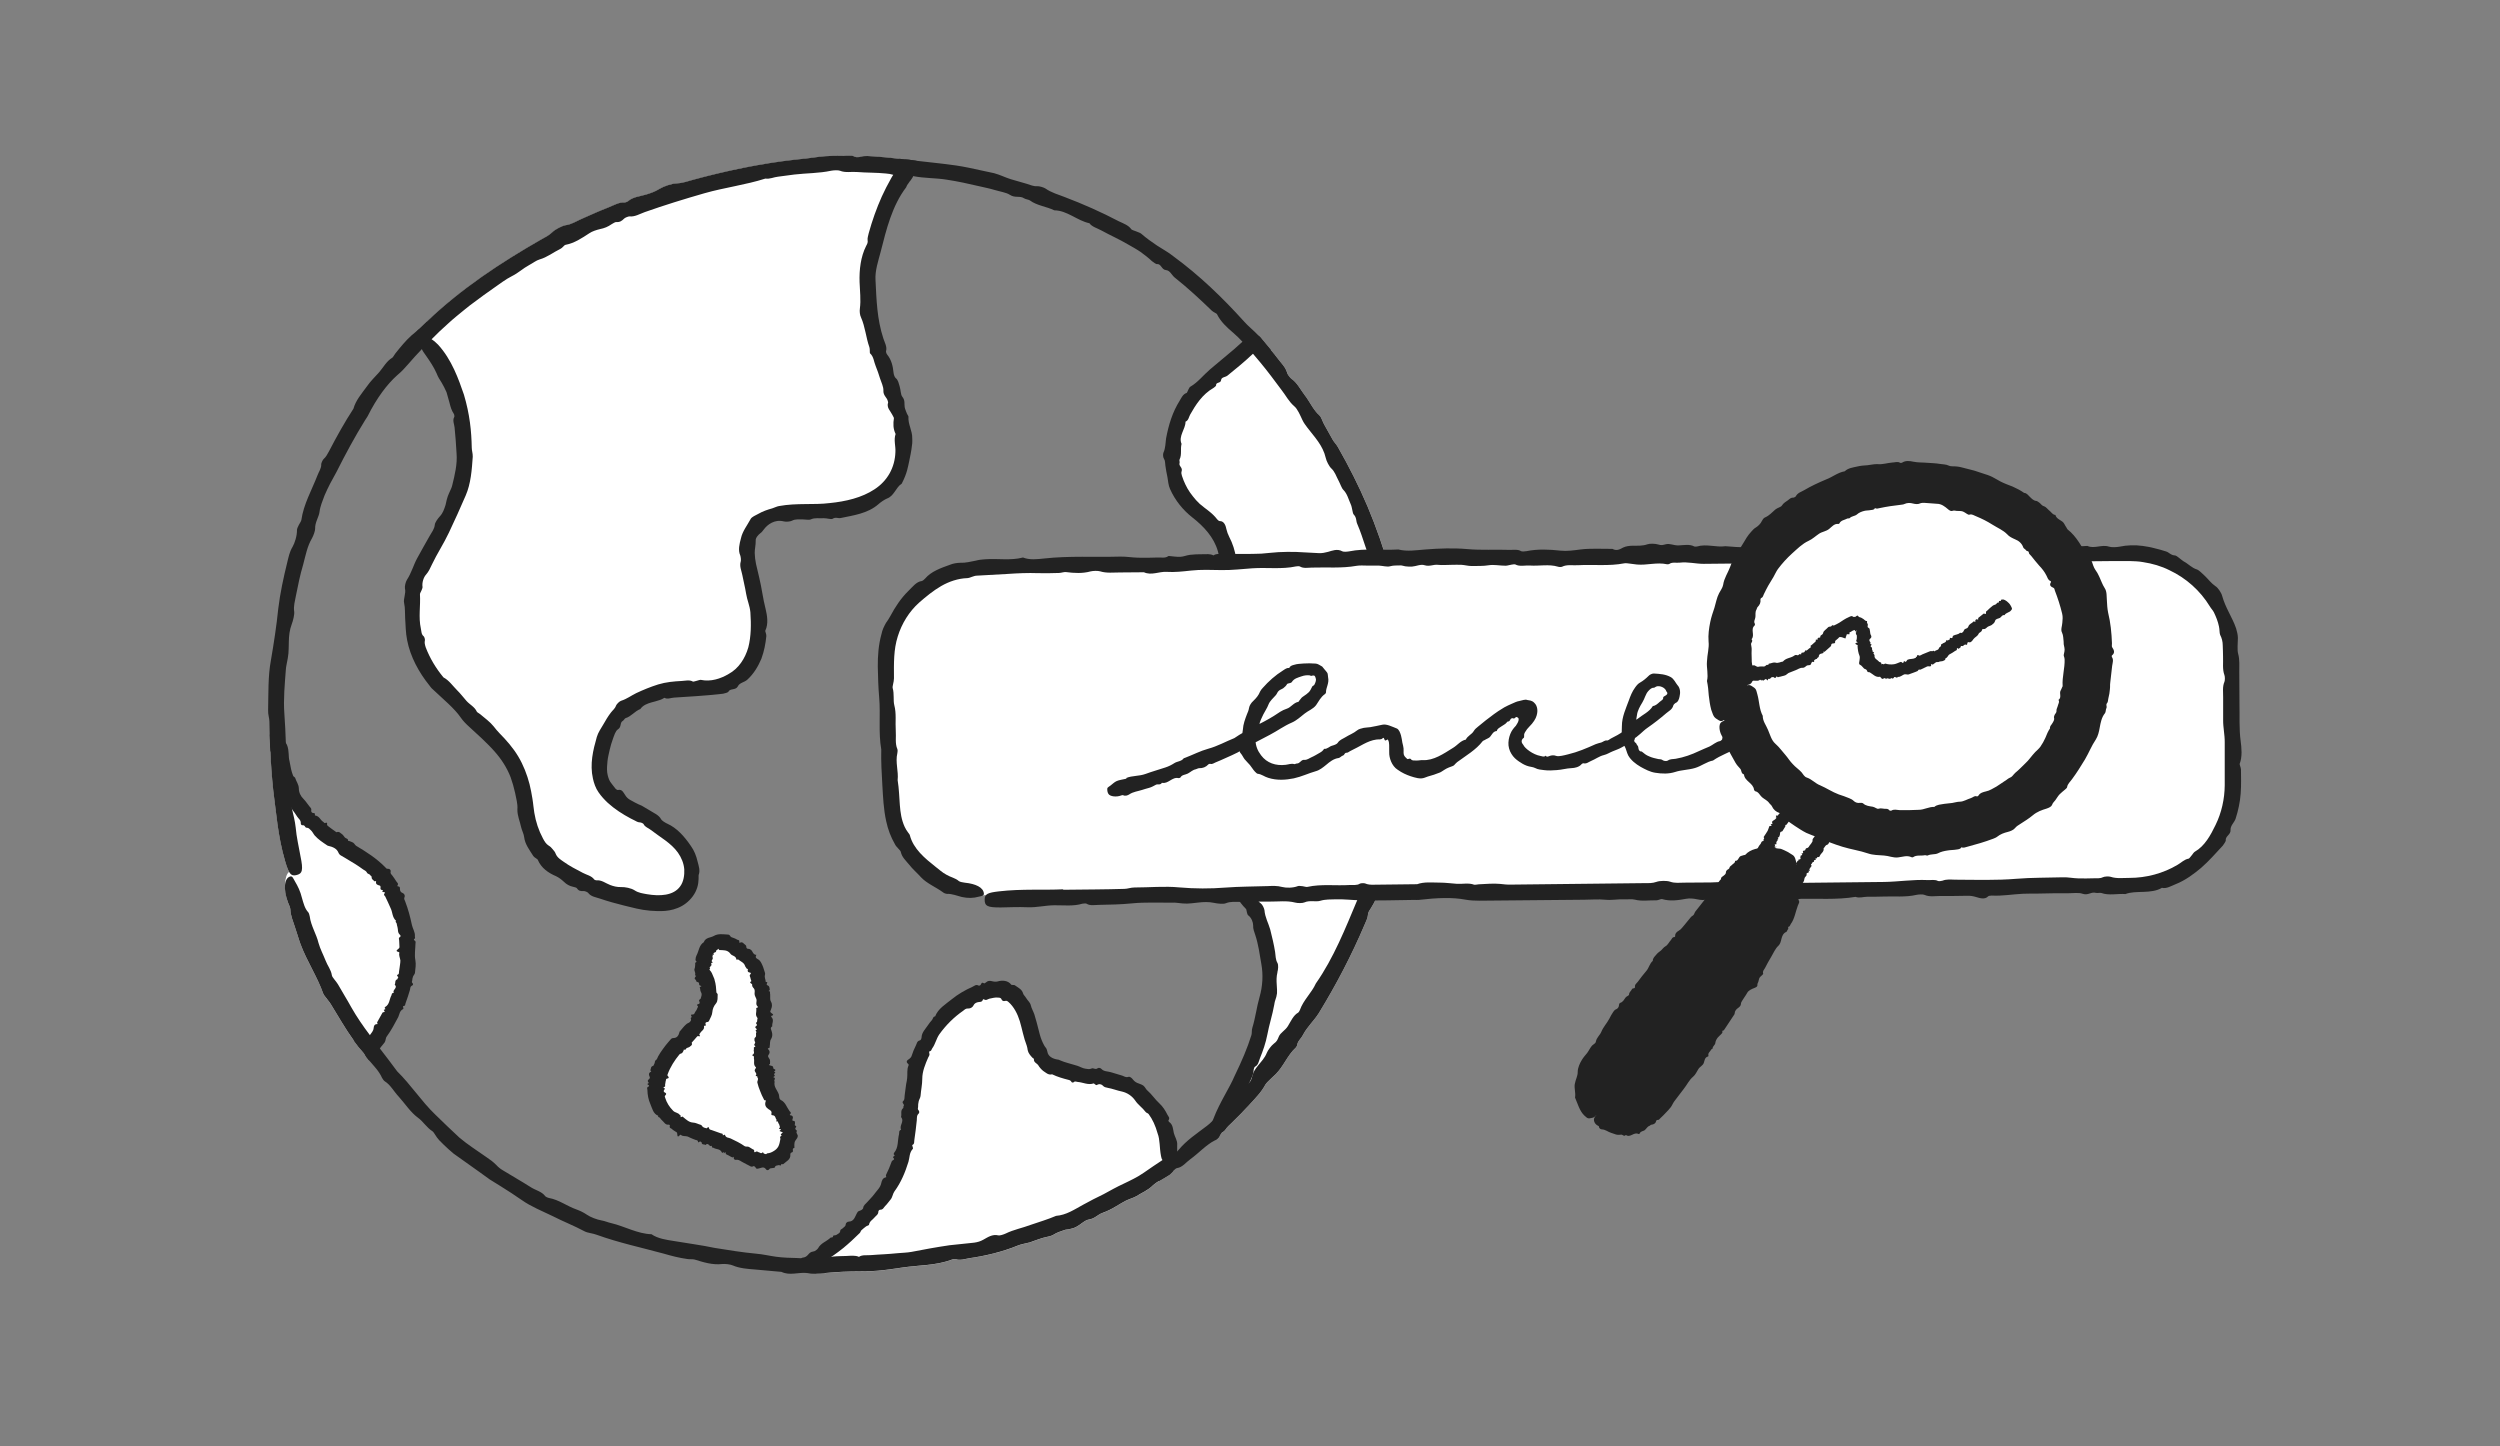 <svg fill="none" height="118" viewBox="0 0 204 118" width="204" xmlns="http://www.w3.org/2000/svg"><rect x="0" y="0" width="204" height="118" fill="#808080" stroke="none"/><path d="m114.965 57.734c-.032.429.219.729.041 1.272-.114.332-.081.883-.13 1.337-.049.47-.073.94-.105 1.401-.025.486-.203.988-.057 1.466.024.073-.162.405-.186.616-.098 1.077-.47 2.122-.446 3.208 0 .251-.089.624-.186.867-.381.867-.494 1.725-.705 2.657-.259 1.231-.672 2.527-1.344 3.588-.146.219-.219.316-.235.591-.017.178-.146.454-.243.68-1.07 2.519-2.333 4.941-3.759 7.266-.405.632-.939 1.102-1.296 1.782-.137.283-.445.51-.461.818-.009.049-.073.162-.114.203-.688.632-.996 1.531-1.652 2.179-.138.138-.276.267-.421.397-.138.146-.316.292-.405.437-.333.632-.843 1.134-1.321 1.661s-.98 1.029-1.49 1.523c-.105.113-.219.203-.332.308h-.008c-.033.073-.065.121-.098.17-.105.138-.202.219-.299.251h-.016l-.689-.251-.13-.049h-.024s.041-.073.057-.105c.235-.421.478-.842.705-1.272h.008c1.668-3.005 3.207-6.115 3.645-9.501.502-3.904-.818-8.319-4.196-10.344-1.231-.737-2.649-1.118-3.92-1.798-2.616-1.401-4.479-4.139-4.811-7.088-.332-2.957.859-6.043 3.102-7.995 1.936-1.693 4.625-2.632 5.913-4.852.972-1.685.875-3.937-.235-5.54-.745-1.061-1.863-1.823-2.624-2.876-1.474-2.049-1.32-4.925-.267-7.217.972-2.122 3.548-3.791 5.338-5.451.145-.13.283-.267.413-.397l.956-.032.016.016c.251.308.51.608.761.915.186.219.365.437.535.664.283.389.672.737.794 1.207.032.13.243.405.364.494.462.324.721.867 1.061 1.312.429.551.705 1.223 1.231 1.693.138.13.235.486.373.729l.713 1.272c.121.194.291.364.405.567.891 1.563 1.709 3.175 2.414 4.836.712 1.693 1.312 3.434 1.822 5.2.502 1.766.964 3.548 1.231 5.386.097.689.332 1.417.138 2.082.219.624.154 1.191.016 1.75-.016.081.065.275.089.429.081.454.324.899.065 1.417-.008.016 0 .081 0 .121z" fill="#fff"/><path d="m104.24 79.344c-.089.348-.081.689-.057 1.012.041.705.065.721-.154 1.369-.024.081-.032.17-.048.251-.146.834-.421 1.652-.567 2.454-.13.672-.349 1.304-.6 1.92-.097.251-.137.567-.413.697-.032.016-.089.154-.097.219-.008.146-.032.292-.073.429-.008.024-.016.041-.016.057-.073.203-.17.405-.267.591-.098.178-.203.348-.292.526-.243.494-.324 1.029-.632 1.507-.283.446-.518.931-.777 1.393-.049.081-.089.154-.13.219h-.008c-.032.073-.065.121-.097.17-.106.138-.203.219-.3.251-.008 0-.016 0-.032 0 0 0 0 .008-.008.008-.073.105-.146.211-.194.332-.024.065-.178.211-.267.259-.024.016-.049.024-.073.041-.3-.219-.429-.526-.324-.842.016-.049.041-.081.065-.105.024 0 .049-.016.073-.024-.024-.024-.041-.049-.041-.081-.057-.13-.032-.292.041-.535.024-.073.057-.146.089-.235.494-1.288 1.271-2.414 1.701-3.426.599-1.239 1.045-2.276 1.377-3.345.048-.17.008-.389.073-.591.259-.834.356-1.717.591-2.519.251-.875.3-1.806.146-2.665-.138-.81-.243-1.604-.494-2.373-.081-.259-.195-.494-.179-.818 0-.219-.129-.608-.405-.802-.048-.032-.081-.154-.105-.243-.032-.089-.024-.227-.073-.275-.583-.567-.923-1.312-1.531-1.831-.145-.13-.259-.332-.486-.308-.065 0-.211-.113-.227-.178-.057-.17-.178-.267-.332-.373-.664-.454-1.434-.769-2.228-1.093-.462.032-.875-.235-1.304-.429-.316-.146-.608-.364-.899-.583-.292-.211-.689-.324-.859-.672-.024-.057-.162-.097-.243-.154-.364-.267-.753-.535-.996-.891-.121-.186-.251-.356-.381-.526-1.782-2.114-2.641-5.03-2.13-7.776.032-.235.121-.454.057-.729-.032-.219.081-.656.235-.802.243-.251.3-.535.421-.81.251-.486.478-.988.802-1.434.194-.259.324-.624.672-.705.032 0 .097-.089.105-.13.081-.397.446-.551.729-.769.203-.162.397-.324.559-.583.162-.243.526-.526.794-.591.348-.073.583-.283.842-.446 1.539-.972 3.151-1.952 3.961-3.532.373-.745.373-1.579.413-2.381.016-.194-.073-.397.032-.591.024-.041-.008-.194-.057-.243-.17-.194-.178-.413-.251-.656-.316-1.102-1.126-1.993-2.082-2.738-.745-.583-1.401-1.385-1.806-2.3-.146-.308-.162-.656-.219-.98-.065-.316-.13-.632-.17-.956-.032-.186 0-.381-.121-.559-.073-.105-.089-.381-.032-.494.17-.373.154-.761.211-1.15.203-1.085.51-2.13 1.118-3.094.138-.235.267-.526.551-.616.041 0 .089-.162.138-.251.057-.089.097-.227.17-.259.64-.373 1.069-.956 1.612-1.417l1.952-1.636c.243-.219.454-.397.697-.624.089-.073.17-.162.267-.251l.138-.13c.04-.049.089-.089.162-.081h.38l.373-.016c.089.073.162.154.227.235l.016.016c.251.308.51.608.761.915-.194.016-.396.049-.591.089-.186.049-.437.089-.64.097-.024 0-.048-.065-.154-.105-.016-.008-.008.024 0 .057v.049s-.032.065-.056.081l-.025.024c-.696.664-1.409 1.239-2.098 1.798-.17.13-.486.105-.51.364-.024.275-.437.138-.405.421 0 .049-.13.162-.211.211-.915.518-1.474 1.409-1.903 2.171-.113.194-.13.478-.381.583 0 .616-.599 1.175-.324 1.814-.113.421.041.859-.162 1.272-.041.065.032.203 0 .283-.089.267.283.364.162.697-.065.194.089.494.17.737.089.219.194.437.308.64.13.227.275.437.446.648.162.211.348.421.559.616.437.389.996.697 1.426 1.264.041.057.146.138.194.138.389-.008.502.397.559.672.056.219.113.397.218.599.292.559.486 1.158.567 1.766.049.364.17.753-.024 1.102-.057.105-.057.389-.032.559.113.786-.227 1.571-.592 2.276-.162.324-.364.624-.591.891-.162.211-.251.494-.518.599-.737 1.102-1.912 1.644-2.843 2.284-.94.64-1.839 1.207-2.543 1.903-.178.186-.292.446-.591.502-.057 0-.17.146-.17.219 0 .186-.016.308-.235.356-.041.016-.089.146-.105.227-.049.211-.138.373-.316.526-.13.113-.259.308-.3.478-.073.462-.13.859-.454 1.231-.032.049.049.227.024.316-.113.373-.081.761-.275 1.118-.089.146-.057.381-.081.575-.041.332.073.648.049.996-.041.356.081.737.162 1.102.081.356.194.713.332 1.069.138.348.292.689.478 1.012.178.332.381.656.599.956.219.308.47.591.721.867.267.267.543.518.834.753.203.162.381.324.559.535.462.551 1.256.891 2.349 1.15.073.016.154.065.227.097.51.203 1.045.421 1.563.697s1.029.624 1.466 1.029c.381.348.681.786 1.029 1.175.243.251.389.551.697.753.235.194.299.624.615.826.114.081.26.381.284.543.04.575.324 1.053.47 1.579.154.608.299 1.215.397 1.823.048.308.024.608.194.907.089.154.057.526-.008.753z" fill="#222"/><path d="m33.519 77.905c-.105 2.665-1.093 5.273-2.754 7.347-.251.316-.518.616-.794.899l-.194-.089c-.032-.041-.057-.081-.081-.13-.3-.332-.583-.68-.842-1.045-.672-.923-1.239-1.944-1.847-2.924-.121-.203-.283-.373-.421-.567-.073-.089-.162-.202-.203-.3-.486-1.385-1.337-2.649-1.855-4.042-.17-.462-.292-.931-.454-1.385-.146-.478-.364-.94-.373-1.426 0-.154-.121-.413-.203-.608-.364-.988-.3-2.195.089-2.487-.097-.178-.186-.462-.308-.851-.599-2.009-.745-4.115-.972-5.792-.121-1.15-.194-2.195-.235-3.183-.008-.13-.016-.235-.024-.356l.057-.024 1.012-.429.041-.016h.008v.024c-.032.656.024 1.32.154 1.968-.008 0 0 .016 0 .024.016.097.041.203.065.3.024.121.057.243.089.364.518 1.871 1.636 3.58 3.183 4.763 1.304.996 2.867 1.62 4.107 2.705 2.009 1.766 2.859 4.585 2.754 7.258z" fill="#fff"/><path d="m33.633 80.018c-.008.065-.065.121.032.211.057.049.049.146-.008.178-.203.081-.17.235-.203.364-.113.373-.227.745-.364 1.102-.032.089 0 .219-.194.227-.024 0 .008.073.008.113s.032.105 0 .121c-.3.146-.3.421-.405.656-.292.543-.575 1.093-.94 1.588-.105.13-.073.34-.17.478-.105.121-.194.259-.308.381-.032.032-.049.081-.081.121-.032.057-.089.097-.219.081-.057-.008-.121.065-.113.13.016.251-.17.316-.267.462-.065.097-.146.154-.219.227-.016.024-.041.049-.057.081-.13-.154-.251-.308-.348-.478-.032-.041-.057-.081-.081-.13-.3-.332-.583-.68-.842-1.045.057-.016.113.049.17.065.089.016.146.113.292.024.073-.049.203.008.194.081-.008.3.178.113.194.008.016-.024.016-.049.041 0 .032.049.097.097.081 0-.041-.17 0-.13.016-.162 0-.016.219-.227.3-.381.016-.016.024-.041.041-.057.121-.178.283-.324.308-.575.016-.146.041-.332.316-.324.024 0-.049-.113-.032-.146l.437-.786c.032-.057.275-.024.138-.162-.146-.146.235-.049.049-.203-.032-.016 0-.073.032-.097.373-.219.332-.632.51-.948.041-.073-.016-.194.194-.203-.146-.267.364-.381.073-.68.097-.138-.032-.34.219-.437.041-.016 0-.081.041-.105.13-.065-.203-.194 0-.275.121-.041.073-.178.097-.275.016-.089.032-.186.041-.275l.041-.3c.008-.105.032-.203.024-.308-.024-.203-.146-.413-.081-.616.008-.016-.024-.057-.057-.065-.3-.073-.13-.17-.041-.243.073-.057.105-.105.105-.17-.016-.17-.024-.34-.024-.51.008-.105-.097-.203.081-.316.057-.041.032-.121-.016-.162-.219-.194-.138-.421-.203-.632-.032-.097-.049-.194-.065-.292-.008-.081-.154-.121-.049-.219-.324-.292-.275-.68-.437-1.012-.146-.332-.292-.656-.446-.972-.041-.081-.178-.113-.041-.283.024-.032-.016-.089-.057-.081-.121.008-.186.008-.097-.121.024-.024-.032-.049-.073-.049-.105-.016-.138-.073-.121-.178.016-.081 0-.17-.073-.186-.186-.049-.34-.097-.283-.348 0-.032-.13.016-.146 0-.073-.113-.235-.138-.219-.34.008-.081-.081-.097-.121-.162-.057-.105-.219-.081-.267-.211-.065-.13-.194-.178-.308-.251l-.332-.235-.348-.227-.364-.219-.373-.227-.389-.227c-.089-.049-.162-.121-.211-.243-.13-.316-.429-.462-.867-.559-.032-.008-.049-.032-.081-.049-.34-.227-.697-.462-.98-.778-.121-.146-.194-.332-.34-.454-.089-.081-.154-.186-.324-.186-.154 0-.113-.227-.332-.203-.081.016-.154-.073-.146-.154.016-.267-.178-.373-.283-.535-.13-.186-.243-.381-.389-.559-.008 0-.008-.016-.024-.024.008 0 0-.016 0-.016-.049-.089-.065-.178-.227-.203-.097-.008-.121-.154-.105-.251.024-.162-.041-.267-.138-.348-.194-.186-.211-.178-.203-.462 0-.032-.016-.065-.024-.089-.13-.283-.162-.608-.356-.867-.146-.219-.235-.454-.292-.705-.024-.097-.138-.194.041-.316.024-.016 0-.073-.016-.089-.251-.17-.186-.421-.211-.632s-.235-.389-.203-.624c.008-.049.008-.097.008-.146-.016.008-.032.008-.049.008-.008-.13-.016-.235-.024-.356-.008-.356-.024-.697-.032-1.037.073-.032.146-.065.259.008.049.032.097-.016.138-.049.203-.194.502.024.705.486.024.049.032.089.041.121v.024h.008c.081.032.13.065.17.121.032.041.057.089.081.146.194.47.097.94.203 1.304.081.47.154.859.3 1.215.024.065.138.097.162.162.089.292.292.535.3.851 0 .34.146.64.373.859.211.211.348.454.535.672.065.065.138.13.105.283-.024.113.065.227.243.211.041 0 .041.049.057.081.008.032-.016.113.016.113.364.049.421.381.672.526.065.041.073.146.219.065.041-.016.097.016.089.057-.024.113.008.162.057.203.227.178.462.348.705.518.235-.097.316.073.454.154.089.065.162.186.235.275.089.097.259.057.267.267.008.032.073.008.105.024.138.065.308.089.397.219.049.065.089.13.154.17.818.486 1.661 1.021 2.365 1.742.057.065.097.146.243.13.121-.008.235.113.203.227-.041.186.073.227.13.316.113.162.235.316.332.486.057.097.211.162.089.348-.008.024.008.049.032.057.243 0 .154.203.186.324.032.089.073.17.211.219.121.049.211.194.154.324-.073.162.008.243.049.356.243.624.413 1.272.551 1.928.065.308.275.591.243.923-.016.081.073.154-.065.235-.032.016-.008.073.024.097.138.081.097.17.089.267-.008.454-.097.907-.008 1.353.065.348 0 .68-.032 1.021-.008.113-.121.211-.162.316s-.057.219-.065.332z" fill="#222"/><path d="m73.581 35.458c.138.98.154 2.001-.194 2.932-.988 2.616-4.317 3.394-7.112 3.321-2.163-.057-4.787-.194-5.492 2.43-.186.689-.154 1.409.008 2.106.672 2.9 1.628 7.144-1.053 8.894-1.798 1.175-4.253.437-6.261 1.183-2.317.859-4.01 1.733-4.657 5.322-.138.786-.17 1.952.203 2.649.729 1.393 2.924 2.3 2.924 2.3 3.686 2.049 4.528 3.71 4.001 5.419-.081.251-.502 1.231-1.984 1.296-.972.041-1.709-.178-2.851-.454-1.847-.446-3.402-.988-5.152-2.09-2.713-1.701-2.811-5.046-2.811-5.046-.429-3.337-1.555-4.577-3.313-6.245-1.766-1.677-3.799-3.159-4.998-5.265-1.175-2.074-1.417-4.641-.656-6.893.599-1.79 1.782-3.321 2.608-5.022 2.252-4.617 1.571-10.506-1.652-14.507-.041-.057-.081-.113-.138-.17-.024-.032-.049-.073-.081-.105l-.032-.032-.664-.64s.057-.049.081-.073c.178-.178.356-.348.535-.51 2.786-2.673 6.018-4.803 9.347-6.707.308-.17.616-.316.899-.591.219-.219.794-.518 1.085-.567.478-.065.834-.308 1.239-.486.737-.324 1.474-.664 2.228-.956.446-.17.907-.462 1.369-.413.049 0 .186-.057.235-.089.421-.373.964-.397 1.474-.551.373-.113.737-.235 1.102-.462.364-.219 1.012-.446 1.409-.454.526-.024.956-.194 1.417-.316 2.705-.729 5.443-1.304 8.238-1.62.664-.057 1.32-.146 1.976-.235.656-.081 1.328-.089 1.993-.073.324 0 .672-.081.956.081.057.032.316.024.421-.008.364-.113.729-.049 1.142-.032.68.041 1.353.121 2.025.194.162.016.308.032.47.049l-.283 1.061c-.073.113-.154.235-.227.356-2.017 3.272-3.167 8.14-2.438 11.834.624 3.135 2.228 6.018 2.665 9.185z" fill="#fff"/><path d="m34.563 27.367c-.203-.089-.397-.186-.575-.316.081-.073.162-.138.235-.211.032-.024.057-.049.081-.073.178-.178.356-.348.535-.51.348.429.429.883.162 1.166-.032.041-.073.057-.113.057-.097.016-.203-.057-.324-.113z" fill="#222"/><path d="m74.796 13.135c0 .041-.016.081-.016.105.016.364-.081.632-.219 1.004l-.049.13-.032.081c-.032.065-.081.121-.121.186l-.073.105-.041.041-.065.097c-.097.121-.186.251-.235.397-1.15 1.507-1.62 3.442-2.082 5.265-.194.753-.47 1.531-.421 2.308.081 1.644.121 3.183.64 4.763.105.332.324.68.219 1.045-.016.057.041.211.089.267.356.437.47.94.526 1.498.008.138.097.364.17.421.219.17.243.437.324.672.089.283.089.697.211.842.259.316.154.575.203.867.032.17.121.356.186.535.032.081.121.178.121.235-.049.616.324 1.142.308 1.766 0 .13.016.275 0 .405-.081.737-.178 1.102-.259 1.515-.097.413-.146.907-.599 1.782-.478.292-.616 1.012-1.207 1.215-.194.081-.51.292-.705.47-.867.753-2.033.899-3.062 1.118-.219.049-.405-.105-.672.065-.105.065-.478-.057-.721-.049-.348.032-.713-.065-1.053.097-.146.065-.437 0-.656 0-.292.016-.591-.049-.875.105-.154.081-.502.105-.68.057-.737-.186-1.328.259-1.62.656-.105.113-.138.211-.275.3-.178.138-.413.389-.389.616.008.373-.081.648-.081.996.008.292.041.591.105.899l.259 1.102c.211.851.3 1.717.535 2.624.113.478.235 1.158-.032 1.717-.032.057.097.292.081.446-.057.608-.178 1.239-.405 1.855-.259.616-.624 1.231-1.142 1.701-.235.227-.64.243-.778.551-.178.34-.64.138-.778.446-.024.049-.292.13-.429.154-1.523.178-2.835.235-3.985.316-.283.016-.551.162-.794.016-.154.089-.292.162-.454.203-.186.065-.381.113-.567.162-.381.105-.737.243-.948.551-.47.186-.745.608-1.207.745-.073.032-.146.178-.219.219-.275.154-.081.494-.405.697-.194.121-.308.502-.413.794-.105.267-.178.559-.251.842-.073.324-.154.656-.186.956-.032.308-.057.632-.024.923.041.3.138.583.243.753.105.154.275.364.446.583.049.049.146.105.186.097.348-.089.454.219.591.413.105.17.219.283.397.389.146.081.292.162.446.243l.227.113.283.121.672.397c.316.211.721.348.915.721.065.105.324.275.494.348.778.348 1.393 1.029 1.936 1.831.259.356.437.802.543 1.272.089.348.227.729.081 1.093 0 .446.008.834-.267 1.393-.243.47-.632.859-1.077 1.118-.454.259-.94.373-1.385.413-.454.032-.81.016-1.223-.016-.786-.065-1.466-.259-2.098-.413-.656-.162-1.337-.348-2.001-.575-.332-.113-.745-.162-.964-.47-.041-.057-.275-.154-.364-.146-.235.016-.405 0-.551-.227-.024-.049-.211-.105-.316-.121-.3-.065-.526-.194-.753-.413-.178-.17-.413-.348-.64-.454-.632-.267-1.207-.672-1.482-1.328-.024-.081-.275-.178-.364-.308-.308-.494-.689-.972-.753-1.563-.024-.235-.186-.535-.251-.818-.097-.478-.308-.899-.3-1.442.041-.421-.105-.907-.186-1.337-.097-.437-.219-.867-.364-1.272-.154-.397-.348-.778-.575-1.134-.227-.364-.494-.705-.794-1.037-.292-.332-.632-.656-.972-.988l-1.053-.972c-.251-.227-.478-.454-.68-.745-.518-.753-1.353-1.426-2.365-2.381-.073-.073-.13-.162-.194-.243-.851-1.053-1.555-2.341-1.814-3.694-.121-.599-.121-1.207-.162-1.814-.024-.397.008-.786-.081-1.199-.089-.348.17-.786.065-1.207-.032-.162.057-.543.17-.713.364-.559.526-1.191.826-1.742.34-.64.697-1.239 1.029-1.839.162-.292.381-.543.413-.907.016-.178.243-.494.405-.672.259-.267.364-.608.47-.931.154-.705.162-.689.454-1.337.041-.081.065-.17.089-.259.211-.851.429-1.75.356-2.616-.041-.721-.089-1.417-.162-2.122-.032-.275-.186-.583-.024-.851.024-.041 0-.203-.041-.259-.178-.267-.267-.559-.34-.867-.097-.292-.154-.599-.251-.891-.113-.275-.259-.526-.397-.778-.154-.235-.308-.478-.413-.761-.227-.518-.551-.996-.875-1.458-.154-.211-.267-.373-.324-.51-.162-.316-.089-.494.203-.745.13-.113.251-.162.373-.146.073 0 .146.032.227.081.138.081.308.227.518.437 1.118 1.223 1.677 2.827 2.106 4.074.478 1.604.616 2.981.64 4.342 0 .211.089.454.081.729-.073 1.061-.154 2.195-.575 3.159-.446 1.045-.915 2.066-1.369 3.029-.429.915-.972 1.725-1.377 2.584-.146.292-.251.575-.494.851-.186.194-.34.64-.283 1.004.008.073-.049.194-.089.292-.041.105-.13.227-.121.308.057.931-.13 1.863.073 2.786.049.219.032.486.235.64.049.041.113.243.097.324-.049.194 0 .364.065.575.34.891.834 1.709 1.45 2.454.454.235.745.68 1.11 1.045.275.267.51.583.769.875.267.3.672.486.842.875.024.057.17.121.259.194.381.324.818.632 1.118 1.012.154.194.308.389.478.559.559.567 1.102 1.183 1.523 1.887s.721 1.482.923 2.26c.097.389.17.786.235 1.183.024.203.065.381.081.608.016.178.041.364.073.543.121.737.356 1.45.705 2.098.121.227.243.446.486.599.097.049.219.162.316.292.113.121.203.251.235.356.13.324.413.486.664.664.47.34 1.029.624 1.555.899.316.17.713.235.931.543.016.024.13.073.17.065.437-.041.745.235 1.126.381.275.105.559.178.891.17.316-.016.834.089 1.093.259.34.227.697.259 1.037.324.996.17 2.155.138 2.705-.656.267-.364.348-.899.324-1.377-.041-.486-.227-.948-.518-1.361-.567-.794-1.45-1.256-2.228-1.863-.194-.154-.454-.219-.567-.454-.016-.057-.194-.138-.275-.146-.186 0-.356-.097-.478-.17-.097-.057-.203-.105-.308-.154-.656-.348-1.288-.753-1.855-1.264-.275-.259-.543-.543-.769-.875-.235-.332-.373-.745-.454-1.11-.267-1.191.008-2.325.316-3.402.105-.364.34-.697.535-1.029.186-.324.381-.664.616-.964.138-.186.332-.316.413-.559.049-.13.292-.373.429-.405.462-.146.826-.429 1.231-.624.591-.275 1.142-.502 1.782-.705.64-.194 1.28-.251 1.912-.283.308-.016.64-.113.923.049.032.024.203-.041.316-.065s.251-.089.34-.073c.794.17 1.612-.097 2.252-.478.826-.446 1.353-1.272 1.612-2.171.235-.915.235-1.895.17-2.867-.049-.543-.267-.996-.348-1.515-.081-.51-.211-1.004-.308-1.515-.065-.356-.251-.721-.13-1.118.032-.105 0-.381-.041-.494-.194-.429-.065-.94.057-1.393.121-.575.51-1.053.802-1.596.089-.146.397-.292.608-.397.364-.211.761-.348 1.15-.454.186-.057.356-.154.543-.186 1.458-.267 2.851-.081 4.131-.243 1.312-.13 2.632-.437 3.669-1.126 1.053-.689 1.661-1.774 1.701-3.038.032-.478-.154-.98.016-1.474-.211-.437-.203-.842-.138-1.288.008-.057-.097-.186-.138-.292-.154-.316-.478-.559-.332-1.004 0-.016-.024-.057-.024-.089-.065-.316-.389-.446-.364-.883.016-.275-.162-.648-.275-.98-.105-.34-.219-.68-.356-1.012-.146-.34-.154-.761-.454-1.029-.049-.041 0-.348-.057-.502-.283-.786-.332-1.644-.689-2.446-.089-.178-.121-.486-.089-.697.097-.745 0-1.417-.024-2.179-.032-.988.089-2.057.535-2.94.097-.186.154-.267.121-.486-.024-.146.049-.364.089-.551.283-1.029.64-2.041 1.077-3.013.227-.486.462-.964.729-1.426.057-.113.13-.227.203-.34.073-.121.146-.235.203-.324.065-.089.113-.381.186-.632.032-.113.073-.227.113-.34.162.016.308.032.47.049h.008c.097 0 .203.016.3.024.211.032.413.065.624.089z" fill="#222"/><path d="m57.333 79.061c.972.891.899 2.495.283 3.661s-1.636 2.057-2.462 3.086-1.498 2.341-1.199 3.621c.3 1.272 1.466 2.147 2.657 2.665s2.495.794 3.629 1.442c1.004.575 2.138 1.474 3.183.956.899-.446 1.037-1.709.68-2.641s-1.061-1.693-1.498-2.592c-1.685-3.451.875-8.165-1.474-11.202-.721-.94-2.017-1.547-3.11-1.11s-1.498 2.195-.502 2.835" fill="#fff"/><path d="m58.304 79.945c.121.389.13.705.154 1.029 0 .049.105.105.105.17-.016.251.032.526-.138.737-.194.227-.275.454-.3.713-.016.251-.154.446-.243.656-.032.065-.049.146-.194.154-.105 0-.17.089-.089.243.016.032-.032.041-.057.049-.024.016-.097 0-.097.024.065.316-.219.389-.316.591-.024.049-.113.049-.024.186.024.032 0 .081-.049.065-.097-.032-.146-.016-.178.024-.138.17-.292.332-.437.494.081.219-.065.243-.146.324-.057.065-.162.073-.251.113s-.049.186-.235.13c-.032-.008-.008.049-.024.073-.057.089-.081.211-.194.243-.057.016-.113.032-.146.073-.405.494-.753 1.037-.964 1.62-.016.049-.057.089.041.178.073.073.057.154-.049.17-.162.024-.121.105-.138.162-.041.113-.032.235-.065.348-.016.073.081.146-.121.203-.016 0-.016.032 0 .041.203.081.032.154.016.235-.016.057 0 .121.097.162.105.041.13.13.049.203-.113.105-.049.162-.032.227.121.397.356.769.664 1.069.154.146.413.146.526.324.032.041.113.016.065.154-.008.032.032.041.065.016.121-.073.138 0 .186.041.219.178.446.397.761.413.235.008.421.13.64.186.073.016.113.138.178.178.065.049.138.065.211.081.041.008.073.065.154-.032.041-.049.113-.049.121.008.024.186.138.154.227.194l.753.267c.065.024.162-.024.154.154 0 .024.057-.016.081-.024.032 0 .081-.041.089-.016.081.275.3.219.462.3.389.186.802.381 1.15.632.097.065.267 0 .356.065s.194.105.275.17c.065.049.17.016.146.203 0 .049.049.073.089.041.154-.113.194 0 .283.016.105.008.17.154.316.008.041-.041.057.065.089.089.057.032.121.049.186.057.032 0 .073-.065.097-.065.227-.016.389-.097.543-.194.146-.089.267-.194.364-.364.089-.17.13-.389.17-.616.016-.089-.121-.17.113-.267-.146-.073-.073-.146.081-.251.024-.016-.057-.032-.073-.049-.073-.057-.324-.049-.081-.178.008 0 0-.008 0-.016.024-.073-.251-.016-.113-.138.081-.073 0-.138 0-.203-.024-.065-.041-.138-.089-.186s.024-.178-.186-.146c-.032 0 .065-.105.041-.13-.121-.113-.057-.356-.348-.373-.065 0-.097-.057-.081-.113.065-.219-.089-.292-.235-.381-.186-.13-.34-.308-.235-.624.024-.065.049-.105-.049-.097-.065 0-.081-.049-.097-.089-.121-.211-.211-.437-.3-.664-.097-.227-.17-.454-.227-.689-.032-.13.121-.292.016-.397-.041-.049.049-.13-.121-.146-.024 0-.041-.024-.032-.032.162-.186-.13-.3-.073-.47.008-.032.041-.073.057-.105s.065-.081.032-.105c-.243-.219-.097-.478-.162-.713-.024-.081.081-.17-.113-.243-.032-.008-.024-.049 0-.065.235-.138.049-.292.113-.437.032-.073-.089-.162.105-.219.024 0 0-.041 0-.057-.024-.032-.089-.065-.081-.097.016-.081.121-.17.065-.251-.073-.097-.032-.178-.041-.267 0-.049.089-.097.113-.146s.008-.097.016-.146c0-.073-.024-.146.024-.211s-.154-.138 0-.203c.113-.049-.073-.13-.089-.194-.008-.032.016-.065.041-.097.016-.024.081-.041.081-.065 0-.057.032-.097-.049-.162-.057-.041.057-.105.073-.154.016-.057.008-.113.016-.162s.049-.113 0-.162c-.186-.235-.057-.446-.073-.664 0-.057-.073-.121.105-.17.032 0 .032-.041.016-.057-.235-.211-.049-.421-.121-.632-.049-.146-.154-.283-.146-.429s.041-.3-.049-.421c-.089-.097-.17-.194-.146-.308s-.332-.138-.065-.3c-.032-.097-.073-.194-.089-.3-.016-.089-.113-.146.024-.283.049-.049.016-.105-.049-.113-.211-.032-.203-.138-.17-.275.008-.032-.081-.024-.097-.049-.041-.081-.113-.138-.138-.227-.081-.267-.373-.364-.543-.51-.032-.032-.162.041-.162-.008-.032-.324-.364-.275-.494-.478-.227-.324-.608-.275-.891-.292-.032 0-.097-.138-.113-.097-.041.13-.121.049-.146.146-.024.194-.13.105-.154.17-.016.032-.121-.016-.032.154.016.024 0 .032-.016.016-.178-.097-.016.146-.121.138.121.219-.057.251-.049.389 0 .016.041.049.073.065.016.008.041.024.024.024-.259.073-.065.186-.113.235-.024.032-.065.057-.089.089-.016.032.049 0-.065.113-.032.032 0 .024.016.024.089-.041-.065.227-.324.672-.097.154-.138.146-.211.17-.146.057-.283.057-.356-.049-.057-.073-.065-.186-.259-.162-.032 0-.049-.041-.049-.073.065-.211-.113-.332-.041-.502.049-.121.032-.211.049-.308.024-.081-.065-.17.097-.235.057-.024-.073-.105-.073-.17 0-.138.032-.267.089-.381.186-.324.194-.826.591-1.069.057-.186.203-.283.364-.348.162-.057.308-.081.454-.162.356-.211.761-.13 1.134-.113.081 0 .138.024.186.097.032.049.065.097.105.113.162.065.324.105.47.203.073.049.227 0 .178.219 0 .032.032.049.057.032.235-.105.3.097.429.17.049.032.089.073.089.17 0 .105.073.17.178.162.081 0 .113.032.162.057.211.113.17.421.486.437-.13.219 0 .283.113.348.219.113.292.324.381.51.089.194.13.405.203.599.041.097-.024.219-.016.316.016.105.032.211.065.308.016.057-.049.13.121.146.016 0 .024.008.024.016-.016.065-.065.138-.049.186s.138.081.178.13c.041.057.049.13.057.194s.049.13-.089.194c.186.032.105.113.121.178.016.057.016.121.016.178v.203c0 .065 0 .138.016.203.024.089.097.178.113.267.024.097.016.194 0 .283-.024.121-.089.235-.121.348-.016.049.032.089.089.138.081.065.267.154.016.227-.049.016-.041.073-.008.105.243.259.016.51.065.753-.203.121-.089.259-.049.405.065.211.081.421-.041.616-.138.203-.073.405-.121.608-.016.057.057.121-.121.162-.041.008-.032.057 0 .081.17.17.13.324.008.486-.057.089.016.186.081.283.105.138.049.292.057.437-.203.081.008.113.105.138.121.032.146.065.154.121.016.065-.016.13.13.17.073.024.065.089 0 .138-.089.057-.041.073.024.097.081.032-.105.121-.081.178.024.065.146.105-.049.211-.016.008-.008.032.008.032.251.057-.032.259.089.348-.097.421.211.68.34 1.037.049.154 0 .381.178.47.364.178.462.575.697.899.049.065.186.113.032.283-.024.024 0 .057.032.057.235.024.243.178.17.356-.016.041.008.097.065.097.154 0 .13.081.146.146.024.081-.065.219.016.243.178.057.024.162.008.235-.008.049.041.089.073.138.016.024.081.041.073.057-.154.178.113.3.049.47-.016.032-.016.073-.032.105-.259.364-.243.324-.235.818-.283.041.024.316-.227.373-.081.016-.113.105-.105.194.032.389-.348.535-.575.753-.057.049-.178-.081-.186.089 0 .065-.17-.032-.227 0-.089.049-.211-.016-.275.17-.024.081-.13.041-.194.065-.097.032-.186-.024-.283.113-.049.073-.186.081-.235 0-.203-.3-.429-.097-.664-.065-.065.008-.121.024-.162-.041-.057-.089-.138-.203-.227-.154-.162.089-.243-.016-.34-.057-.178-.073-.316-.178-.478-.251-.186-.081-.308-.235-.535-.219-.121.016-.267 0-.235-.243 0-.024-.097.065-.121.049l-.526-.275s0-.251-.105-.105c-.121.162-.016-.211-.146-.008-.016.032-.057.008-.073-.016-.138-.324-.454-.235-.68-.381-.057-.032-.154.032-.138-.17-.227.154-.251-.332-.526-.057-.097-.097-.283.032-.316-.227 0-.041-.065 0-.073-.041-.032-.138-.194.186-.219-.024-.016-.121-.13-.097-.203-.13-.065-.032-.138-.057-.211-.081l-.227-.097c-.073-.032-.146-.081-.235-.105-.17-.041-.389.008-.518-.13-.016-.016-.057 0-.081.024-.203.235-.203.041-.211-.073 0-.089-.024-.138-.073-.17-.13-.081-.267-.154-.381-.267-.065-.057-.211-.049-.154-.251.016-.065-.049-.097-.105-.089-.283.024-.356-.211-.518-.34-.073-.065-.138-.138-.186-.219-.041-.057-.194-.041-.138-.17-.413-.154-.486-.591-.64-.948-.162-.356-.235-.761-.243-1.15 0-.097-.097-.211.105-.292.041-.016.041-.081 0-.105-.105-.057-.162-.105-.008-.162.024-.008 0-.065-.024-.089-.073-.081-.049-.154.032-.219.065-.049.113-.121.089-.186-.081-.178-.13-.356.113-.446.032-.008-.081-.097-.065-.13.065-.113.008-.283.211-.34.081-.024.065-.113.105-.162.073-.089.016-.235.13-.308s.13-.211.186-.308c.057-.105.121-.203.186-.308l.203-.292.211-.283.219-.267.219-.251c.049-.057.113-.097.227-.097.283-.008.413-.203.486-.518 0-.024.024-.032.041-.049.178-.203.332-.421.535-.583.089-.073.235-.097.292-.194.041-.065.105-.105.049-.235-.049-.113.146-.073.032-.235-.041-.057 0-.113.065-.105.219.016.203-.138.267-.219.081-.097.146-.219.178-.324.016-.057.105-.081-.016-.194-.057-.057.016-.097.089-.113.113-.024.121-.097.097-.17-.057-.154-.073-.146.073-.251.016-.016.024-.032.024-.041.041-.154.121-.316.041-.47-.073-.13-.089-.243-.097-.356 0-.049-.105-.081.089-.154.024-.008.024-.032 0-.041-.235-.049-.138-.162-.178-.243-.032-.081-.227-.073-.219-.146 0-.081-.073-.113-.105-.17-.073-.065 0-.178.364-.583.308-.332.405-.373.599-.308.421.17.486.632.624.899z" fill="#222"/><path d="m95.41 95.87s-.032.024-.057.041c-.243.162-.526.308-.778.462-.186.113-.356.227-.494.356-.397.405-.899.599-1.345.883-.267.154-.575.227-.851.364-.267.13-.518.3-.778.446-.364.227-.761.421-1.142.559-.397.138-.616.462-1.093.535-.364.057-.656.397-1.012.583-.17.105-.381.162-.575.202-.146.041-.308.025-.437.081-.3.114-.599.187-.891.381-.203.138-.632.178-.956.284-.324.097-.64.226-.964.34-.332.089-.697.138-.988.259-1.264.518-2.624.842-3.985 1.037-.348.065-.745.194-1.069.073-.065-.016-.259 0-.356.048-1.256.47-2.624.438-3.937.624-.931.138-1.855.284-2.819.316-.94 0-1.903.016-2.803.081-.267.024-.526.049-.786.065-.227.016-.446.032-.672.032l-.551-.907c.178-.113.356-.235.543-.356 2.487-1.661 5.678-4.172 6.836-6.756 1.337-3.005.713-6.561 1.879-9.631.834-2.211 2.616-4.042 4.795-4.949.478-.194.996-.356 1.507-.275.972.162 1.604 1.142 1.903 2.082.3.948.413 1.976.956 2.803 1.458 2.219 4.836 1.709 7.258 2.786 2.195.98 3.572 3.515 3.208 5.889 0 .041-.008.081-.016.121 0 .016-.008.041-.008.057h.008z" fill="#fff"/><path d="m95.718 95.569c-.105.097-.194.211-.308.3-.016.016-.032.024-.057.041-.243.162-.526.308-.778.462-.049-.138-.146-.267-.073-.454.024-.065-.041-.138-.081-.194-.243-.3-.065-.68.397-.891.049-.024.089-.032.121-.041.081 0 .121.041.186.073.186.089.324.194.389.373.041.121.057.267.203.332z" fill="#222"/><path d="m96.058 93.398v.575.405c-.065.494-.203.575-.737.47-.17-.032-.292-.073-.373-.121-.032-.016-.049-.041-.073-.057-.081-.081-.113-.194-.138-.348-.13-.664-.073-1.32-.275-1.831-.178-.64-.413-1.15-.737-1.588-.057-.073-.194-.089-.251-.178-.251-.34-.616-.575-.842-.923-.259-.373-.648-.632-1.069-.729-.405-.081-.769-.235-1.183-.308-.138-.032-.275-.041-.397-.186-.097-.105-.3-.162-.478-.041-.032.024-.089-.016-.138-.041-.041-.024-.089-.097-.13-.089-.454.154-.859-.089-1.296-.121-.113-.008-.219-.097-.34.032-.032.032-.146.016-.162-.024-.065-.121-.146-.154-.251-.178-.446-.113-.899-.243-1.337-.454-.308.089-.518-.146-.737-.283-.154-.13-.292-.283-.397-.462-.113-.162-.381-.227-.348-.494.008-.041-.081-.073-.121-.113-.17-.178-.348-.389-.389-.624-.024-.121-.032-.243-.073-.348-.267-.689-.381-1.377-.567-2.001-.186-.608-.486-1.191-.923-1.571-.073-.057-.146-.138-.292-.089-.105.041-.235-.016-.275-.121-.065-.17-.194-.138-.308-.154-.219-.024-.446.041-.68.089-.146.032-.259.186-.462.049-.016-.016-.065 0-.073.024-.073.259-.292.162-.462.227-.121.041-.235.097-.308.251-.065.146-.251.259-.405.251-.211-.024-.316.089-.437.186-.753.518-1.409 1.175-1.944 1.92-.251.356-.324.802-.583 1.15-.065.081-.041.211-.211.235-.032.008-.049.089-.032.13.065.162-.016.251-.081.373-.235.543-.486 1.126-.486 1.742 0 .47-.105.915-.138 1.377-.008.162-.121.308-.154.462-.041.146-.049.308-.049.462-.008.097-.057.186.049.283.057.057.057.194.008.243-.186.162-.146.364-.162.551-.065.543-.113 1.093-.203 1.636-.024.13.032.3-.162.389-.024.008.016.097.024.146.016.057.049.13.016.17-.292.308-.251.697-.356 1.053-.259.842-.608 1.693-1.142 2.414-.146.203-.154.47-.308.656-.154.178-.283.381-.454.543-.113.113-.17.308-.405.3-.065 0-.146.081-.146.146 0 .259-.203.34-.324.494-.146.186-.389.283-.437.575-.008.073-.17.089-.243.146-.13.097-.259.202-.381.315-.057.057-.073.162-.13.219-.437.429-.883.851-1.361 1.239-.235.195-.494.381-.745.559l-.235.162-.47.332-.437.292.186.34c.024.057.089.089.121.138.049.057.073.138.081.219-.227.016-.446.032-.672.032-.251 0-.502 0-.753-.04h-.049c-.113-.381-.194-.511-.599-1.062.041-.024.097-.072.162-.137.016-.008.032-.033.057-.049.292-.032.381-.129.486-.243.097-.113.203-.243.421-.267.146-.008.308-.146.397-.259.227-.438.689-.551 1.004-.859.065-.065.219.032.227-.154.008-.065.219-.032.292-.097.113-.097.283-.113.292-.34 0-.089.138-.122.211-.195.081-.097.227-.129.235-.324.008-.105.138-.211.243-.211.437-.008.51-.405.664-.68.049-.089.081-.154.178-.186.146-.049.324-.121.34-.259.032-.227.203-.316.316-.454.203-.227.429-.446.608-.689.203-.283.478-.51.551-.875.049-.194.097-.421.397-.478.032 0-.032-.13-.016-.178.178-.356.34-.729.478-1.126.041-.089.292-.13.138-.267-.154-.146.235-.146.032-.283-.032-.016-.008-.105.024-.146.364-.429.267-.996.397-1.515.032-.13-.041-.283.17-.364-.178-.348.3-.672-.008-1.037.081-.235-.081-.518.178-.729.041-.032-.008-.121.032-.162.13-.138-.219-.267-.016-.429.113-.089.081-.3.105-.454l.057-.437.065-.486c.032-.162.073-.324.081-.486.041-.332-.041-.689.113-1.021.016-.032.008-.105-.024-.121-.259-.203-.049-.332.081-.413.097-.081.162-.146.194-.251.089-.283.203-.567.34-.834.089-.154.081-.373.332-.429.081-.016.13-.146.138-.243.016-.421.324-.689.526-1.004.097-.154.211-.283.324-.413.089-.097.073-.283.259-.3.251-.648.859-.988 1.361-1.401.51-.413 1.085-.745 1.685-1.012.154-.065.283-.227.502-.097.041.024.146-.024.17-.073.057-.138.121-.219.275-.113.032.016.113-.041.162-.081.13-.121.283-.146.47-.097.146.041.332.065.47.024.381-.113.851-.089 1.118.267.032.041.211 0 .283.041.267.194.599.34.68.672.032.13.178.235.243.364.121.211.332.356.389.608s.194.47.283.721c.073.235.138.454.194.672l.162.624c.049.203.097.389.154.567.057.17.121.34.194.486s.138.283.243.397c.065.081.089.194.121.316.049.356.405.591.899.648.041 0 .073.032.105.041.429.194.923.292 1.426.454.227.073.437.211.68.243.162.016.308.073.494-.016.154-.081.308.13.502-.024.073-.057.227-.024.292.049.219.235.51.194.778.275l.94.283c.162.057.283.17.502.097.113-.041.283.105.364.219.13.17.292.267.478.324.373.146.389.138.608.47.024.041.065.073.097.105.364.316.616.721.964 1.037.292.267.494.591.664.931.065.138.235.259.089.462-.024.024.016.105.049.13.324.219.316.599.389.915.081.316.292.591.275.94z" fill="#222"/><path d="m114.964 57.733c-.032.429.219.729.041 1.272-.114.332-.081.883-.13 1.337-.048.47-.073.94-.105 1.401-.024.486-.203.988-.057 1.466.025.073-.162.405-.186.616-.097 1.077-.47 2.122-.446 3.208 0 .251-.089.624-.186.867-.381.867-.494 1.725-.705 2.657-.259 1.231-.672 2.527-1.344 3.588-.146.219-.219.316-.235.591-.016.178-.146.454-.243.68-1.069 2.519-2.333 4.941-3.758 7.266-.405.632-.94 1.102-1.296 1.782-.138.283-.446.51-.462.818-.008.049-.073.162-.114.203-.688.632-.996 1.531-1.652 2.179-.138.138-.275.267-.421.397-.138.146-.316.292-.405.437-.332.632-.843 1.134-1.32 1.661-.478.526-.981 1.029-1.491 1.523-.105.113-.219.203-.332.308h-.008l-.154.154c-.097.081-.186.17-.259.267 0 0-.008 0-.016 0 0 0 0 .008-.008.008-.073.105-.146.211-.194.332-.024.065-.178.211-.267.259-.024.016-.049.024-.073.041-.737.381-1.32 1.045-1.993 1.531-.356.251-.656.68-1.11.737-.057 0-.186.121-.267.194l-.049.049c-.105.097-.194.211-.308.3-.016.016-.032.024-.057.041-.243.162-.526.308-.778.462-.186.113-.356.227-.494.356-.397.405-.899.599-1.345.883-.267.154-.575.227-.851.364-.267.13-.518.3-.778.446-.364.227-.761.421-1.142.559-.397.138-.616.462-1.093.535-.364.057-.656.397-1.012.583-.17.105-.381.162-.575.203-.146.04-.308.024-.437.081-.3.113-.599.186-.891.38-.203.138-.632.178-.956.284-.324.097-.64.227-.964.34-.332.089-.697.138-.988.259-1.264.519-2.624.843-3.985 1.037-.348.065-.745.194-1.069.073-.065-.016-.259 0-.356.048-1.256.47-2.624.438-3.937.624-.931.138-1.855.284-2.819.316-.94 0-1.903.016-2.803.081-.267.024-.526.049-.786.065-.227.016-.446.032-.672.032-.251 0-.502 0-.753-.04h-.049c-.689-.065-1.385.235-2.049-.089l-2.171-.195c-.608-.048-1.239-.089-1.806-.332-.203-.089-.624-.138-.867-.113-.786.089-1.498-.138-2.244-.365-.17-.048-.413-.008-.624-.048-.64-.089-1.264-.251-1.879-.43-1.839-.502-3.677-.891-5.476-1.539-.324-.129-.737-.145-1.012-.291-.842-.454-1.733-.794-2.584-1.232-.859-.421-1.758-.769-2.527-1.312-.575-.397-1.15-.778-1.742-1.142l-.875-.543-.842-.608-1.685-1.199-.421-.3-.421-.364c-.275-.243-.51-.486-.761-.737-.251-.259-.405-.632-.551-.729-.462-.292-.778-.818-1.15-1.077-.648-.478-1.069-1.158-1.588-1.733-.397-.413-.672-.972-1.15-1.264-.065-.041-.186-.203-.227-.292-.243-.551-.672-.964-1.045-1.409-.13-.154-.251-.308-.348-.478-.032-.041-.057-.081-.081-.13-.3-.332-.583-.68-.842-1.045-.672-.923-1.239-1.944-1.847-2.924-.121-.203-.283-.373-.421-.567-.073-.089-.162-.203-.203-.3-.486-1.385-1.337-2.649-1.855-4.042-.17-.462-.292-.931-.454-1.385-.146-.478-.364-.94-.373-1.426 0-.154-.121-.413-.203-.608-.397-1.085-.3-1.984.194-2.106.178-.049.243.17.373.389.243.405.446.818.575 1.353.121.413.227.875.518 1.183.049.049.105.235.121.34.089.745.551 1.458.713 2.155.146.518.389.956.575 1.434.154.413.454.761.518 1.215.016.154.34.47.494.729.348.624.737 1.231 1.077 1.855.454.802.972 1.555 1.523 2.284.186.267.389.526.583.786.081.105.162.211.235.308.478.624.956 1.239 1.417 1.871 1.11 1.085 1.976 2.438 3.086 3.507.664.64 1.328 1.296 1.984 1.895.664.567 1.474 1.077 2.219 1.604.308.203.551.389.794.632.154.17.332.316.526.429.745.462 1.515.891 2.252 1.361.389.267.931.364 1.207.745.032.057.227.146.324.162.794.138 1.466.664 2.228.931.283.105.559.227.842.421.3.211.834.413 1.215.478.283.049.518.162.786.219 1.102.26 2.147.875 3.289.907.502.356 1.231.461 1.814.551 1.118.194 2.244.332 3.353.567 1.118.178 2.236.364 3.37.469.543.041 1.085.179 1.636.251.583.081 1.175.09 1.758.106.089 0 .194.016.283.016.235.024.462.032.64-.073.016 0 .073-.016.105-.016.162.024.324.048.486.065.17.024.34.04.51.032.235 0 .454-.081.689-.121.057-.009.113-.017.178-.025.356-.04.721-.032 1.085-.048.356-.017.729-.065 1.021.073.267-.195.68-.106 1.029-.146.332-.033.672-.041 1.004-.065.373-.016.745-.057 1.126-.089.373-.033.753-.041 1.118-.105.51-.09 1.004-.187 1.515-.284.535-.089 1.061-.186 1.596-.259.672-.065 1.345-.138 2.009-.211.283-.04.51-.105.753-.243.332-.178.729-.478 1.239-.348.097.024.413-.073.583-.154.656-.324 1.377-.454 2.057-.713.689-.235 1.393-.446 2.057-.729.834-.065 1.49-.518 2.219-.915.535-.292 1.085-.583 1.652-.851.543-.3 1.085-.599 1.628-.851.575-.275 1.142-.543 1.652-.899s1.021-.705 1.531-1.037c0-.008 0-.016.016-.016.024-.016.049-.032.073-.049.267-.178.518-.405.842-.454.049 0 .162-.089.259-.178.041-.049.081-.089.113-.121.664-.802 1.49-1.337 2.317-1.968.162-.121.316-.259.462-.413.227-.227.454-.486.664-.737h.008c.041-.049.065-.081.097-.121.608-.68 1.28-1.401 1.944-2.09.122-.049.219-.105.284-.178.186-.186.218-.429.267-.591 0-.016.008-.032.016-.057.081-.275.227-.478.421-.721.268-.332.567-.64.729-1.053.081-.211.373-.599.567-.745.268-.194.3-.316.413-.583.13-.324.511-.486.738-.851.243-.389.445-.891.85-1.11.032-.016.105-.138.13-.203.283-.818.955-1.393 1.304-2.171 1.458-2.082 2.414-4.504 3.386-6.82.405-.956.899-1.912 1.093-2.932.413-2.138 1.021-4.22 1.304-6.375.049-.462.049-.996.292-1.377.04-.057.056-.267.04-.364-.113-.705 0-1.353.178-2.041.041-.162.065-.478.017-.583-.13-.292-.065-.624-.049-.923.016-.373.162-.867.081-1.085-.17-.478.008-.737.032-1.102.025-.219-.032-.462-.072-.697-.017-.105-.09-.243-.073-.308.154-.737-.179-1.426-.179-2.147.009-.154-.016-.316-.016-.462-.008-1.717.008-1.725-.599-3.799.129-.64-.438-1.215-.413-1.887.016-.251-.138-.68-.276-.94-.575-1.175-.85-2.47-1.369-3.661-.113-.251-.032-.502-.291-.769-.097-.097-.114-.575-.243-.842-.178-.389-.276-.842-.6-1.166-.137-.13-.251-.494-.388-.745-.187-.34-.292-.729-.6-1.012-.17-.154-.397-.599-.445-.842-.235-1.029-.924-1.717-1.491-2.462-.162-.227-.299-.381-.421-.648-.178-.381-.397-.899-.656-1.11-.445-.381-.688-.875-1.029-1.312-.567-.761-1.134-1.531-1.741-2.26-.203-.235-.405-.478-.608-.721-.226-.267-.453-.535-.68-.794-.065-.065-.122-.121-.178-.186-.235-.251-.478-.494-.745-.721-.462-.389-1.037-.907-1.329-1.523-.024-.065-.3-.162-.421-.283-.98-.948-1.976-1.871-3.029-2.705-.243-.194-.381-.583-.713-.608-.364-.024-.389-.543-.745-.486-.049.008-.283-.146-.397-.243-.292-.275-.608-.518-.931-.753-.332-.227-.689-.421-1.045-.624-.697-.413-1.442-.737-2.147-1.126-.34-.186-.778-.3-.98-.591-.988-.203-1.831-1.053-2.867-1.053-.64-.316-1.417-.381-1.993-.81-.089-.065-.34-.089-.454-.162-.373-.251-.729 0-1.191-.3-.259-.178-.826-.267-1.256-.397-.397-.121-.802-.194-1.207-.292l-1.345-.3c-.446-.089-.899-.178-1.345-.243-.907-.146-1.823-.105-2.738-.292h-.016c-.097-.016-.275-.016-.316.016-.251.186-.559.138-.826.049-.097-.032-.194-.073-.275-.105-.065-.024-.13-.049-.186-.065-.186-.057-.364-.089-.583-.105-.786-.081-1.571-.057-2.357-.121-.462-.041-.956.081-1.401-.105-.138-.057-.518-.041-.721 0-.98.211-2.001.194-2.989.308-.446.065-.899.121-1.345.178-.34.032-.664.211-1.029.154-1.62.518-3.337.729-4.981 1.199-1.636.47-3.264.972-4.868 1.539-.405.146-.81.397-1.239.348-.081-.008-.373.105-.437.178-.194.194-.348.308-.664.283-.057 0-.259.105-.364.178-.292.203-.575.324-.94.397-.275.065-.64.178-.875.34-.624.405-1.199.802-1.952.948-.097.016-.251.259-.405.324-.567.275-1.077.689-1.709.867-.259.073-.559.308-.851.462-.486.259-.875.64-1.401.899-.535.267-1.045.672-1.563 1.029s-1.012.721-1.507 1.093c-.502.356-.964.761-1.45 1.15-.478.389-.915.818-1.377 1.231-.219.211-.437.429-.656.648-.032.024-.065.057-.089.089-.194.186-.381.373-.575.567-.049.049-.097.105-.138.154-.373.397-.753.802-1.102 1.215-.283.332-.559.624-.899.907-.842.753-1.669 1.855-2.414 3.345-.057.105-.138.211-.203.316-.851 1.369-1.62 2.803-2.341 4.236-.348.616-.689 1.247-.972 1.912-.162.446-.356.867-.413 1.353-.049.397-.381.867-.356 1.353.008.178-.146.599-.259.794-.389.656-.526 1.426-.721 2.155-.251.834-.421 1.693-.591 2.543-.073.421-.211.834-.138 1.288.032.227-.089.729-.203 1.029-.178.462-.227.948-.235 1.409-.024.98 0 .972-.194 1.928-.024.113-.041.235-.049.356-.089 1.207-.211 2.438-.121 3.613.065.802.089 1.588.121 2.381.008.17.016.348.024.518.016.381.138.818-.041 1.158-.016.024-.016.097 0 .17-.008 0 0 .016 0 .024 0 .057.008.13.024.162.016.049.032.089.041.138.024.121.057.243.089.364.13.648.13 1.337.211 2.001.032.3.097.583.162.867 0 0 .008 0 0 .016.113.486.235.956.292 1.474.065.778.251 1.555.389 2.333.243 1.175.17 1.45-.364 1.563-.446.097-.599-.186-.883-1.134-.599-2.009-.745-4.115-.972-5.792-.121-1.15-.194-2.195-.235-3.183-.008-.13-.016-.235-.024-.356-.008-.356-.024-.697-.032-1.037-.008-.348-.016-.697-.024-1.037 0-.267-.121-.575-.105-.915.032-1.361-.016-2.778.227-4.074.243-1.417.462-2.835.599-4.204.154-1.288.429-2.543.737-3.799.105-.413.178-.842.429-1.256.178-.308.373-.899.364-1.393 0-.097.089-.275.154-.405.065-.138.186-.283.203-.397.178-1.28.851-2.446 1.312-3.637.113-.308.332-.591.308-.907-.008-.081.121-.364.194-.429.203-.178.316-.405.462-.672.608-1.175 1.256-2.333 1.976-3.442.178-.664.664-1.223 1.077-1.79.292-.429.672-.794 1.021-1.183.34-.397.608-.915 1.069-1.183.073-.049.162-.235.251-.348.413-.518.851-1.053 1.312-1.466.138-.113.275-.227.405-.34.081-.073.162-.138.235-.211.032-.024.057-.049.081-.073.178-.178.356-.348.535-.51 2.786-2.673 6.018-4.803 9.347-6.707.308-.17.616-.316.899-.591.219-.219.794-.518 1.085-.567.478-.065.834-.308 1.239-.486.737-.324 1.474-.664 2.228-.956.446-.17.907-.462 1.369-.413.049 0 .186-.057.235-.089.421-.373.964-.397 1.474-.551.373-.113.737-.235 1.102-.462.364-.219 1.012-.446 1.409-.454.526-.024.956-.194 1.417-.316 2.705-.729 5.443-1.304 8.238-1.62.664-.057 1.32-.146 1.976-.235.656-.081 1.328-.089 1.993-.073.324 0 .672-.081.956.081.057.032.316.024.421-.008.364-.113.729-.049 1.142-.032.68.041 1.353.121 2.025.194.162.016.308.032.47.049h.008c.097 0 .203.016.3.024.211.032.413.065.624.089.721.089 1.442.154 2.155.243.705.081 1.409.178 2.106.324l2.074.446c.454.121.891.34 1.345.486.446.13.899.259 1.345.389.267.081.526.211.818.186.162-.016.551.097.689.194.462.324 1.021.486 1.555.689 1.515.575 2.997 1.231 4.431 1.984.356.17.786.316 1.012.648.024.049.251.113.389.17.146.065.332.113.421.194.405.348.834.664 1.288.964s.94.551 1.353.891c2.098 1.539 3.977 3.345 5.711 5.265.397.454.842.786 1.223 1.199.089.073.162.154.227.235l.016.016c.251.308.51.608.761.915.187.219.365.437.535.664.284.389.672.737.794 1.207.032.13.243.405.364.494.462.324.721.867 1.061 1.312.43.551.705 1.223 1.232 1.693.137.13.235.486.372.729l.713 1.272c.122.194.292.364.405.567.891 1.563 1.709 3.175 2.414 4.836.713 1.693 1.312 3.434 1.822 5.2.503 1.766.964 3.548 1.232 5.386.097.689.332 1.417.137 2.082.219.624.154 1.191.016 1.75-.016.081.065.275.09.429.081.454.324.899.064 1.417-.008.016 0 .081 0 .121z" fill="#222"/><path d="m80.312 73.05c29.938-.032 75.557-.737 93.652-1.037 4.342-.073 7.833-3.596 7.849-7.938.016-3.394.016-7.412-.024-11.024-.057-4.406-3.669-7.922-8.076-7.881l-93.587.931c-4.374.041-7.897 3.604-7.914 7.979-.016 4.317.032 8.108.097 11.154.089 4.35 3.645 7.833 7.995 7.825z" fill="#fff"/><path d="m86.736 72.605c1.912-.024 3.467-.024 5.022-.073.243 0 .51-.113.818-.113 1.215 0 2.47-.121 3.637-.008 1.28.113 2.56.113 3.783.016 1.158-.089 2.3-.081 3.45-.121.389-.016.762-.041 1.183.073.308.081.867.089 1.28-.073.081-.032.251 0 .38.008.138.016.3.081.397.057 1.126-.251 2.301-.081 3.443-.154.283-.016.599.049.842-.113.065-.041.34-.049.421-.016.219.097.446.113.713.105l3.532-.041c.575-.211 1.223-.13 1.847-.13.461 0 .923.065 1.385.097.47.032.972-.097 1.417.073.073.024.251-.024.381-.032.583-.024 1.199-.089 1.75-.032.283.032.567.065.85.057l10.951-.121c.316 0 .624.016.956-.105.259-.097.834-.105 1.094-.016.413.146.793.081 1.182.081l2.163-.016c.429 0 .907-.105 1.28.097.04.016.17.016.218 0 .47-.203.94-.041 1.41-.024.348.016.688.008 1.069-.089.364-.097.98-.121 1.32-.024.454.13.875.081 1.296.081l7.525-.081c1.183-.016 2.357-.211 3.556-.154.284.016.599-.065.851.073.056.032.283.008.372-.024.324-.13.648-.089 1.021-.081 1.668.008 3.369.065 5.006-.073 1.271-.105 2.527-.081 3.79-.121.422-.016.851.081 1.272.089.413.016.834 0 1.256-.008.251-.008.502.032.745-.089.129-.065.486-.081.632-.032.486.162 1.012.089 1.514.089 1.393 0 2.762-.364 3.945-1.069.3-.17.551-.446.899-.502.049 0 .17-.17.251-.267.089-.105.17-.251.259-.3.81-.462 1.288-1.353 1.685-2.171.494-1.004.745-2.13.753-3.256v-3.475c.009-.648-.137-1.215-.129-1.847v-1.823c.008-.429-.073-.883.105-1.288.049-.113.049-.421 0-.551-.178-.478-.089-1.004-.113-1.507-.016-.308 0-.624-.025-.915 0-.3-.072-.591-.21-.859-.065-.146-.041-.454-.097-.68-.081-.405-.235-.786-.413-1.158-.09-.178-.235-.316-.333-.486-.785-1.288-1.944-2.317-3.288-2.948-.672-.34-1.41-.551-2.155-.664-.372-.073-.753-.073-1.126-.089h-1.223l-4.9.049c-.616 0-1.28.146-1.847-.089-.567.154-1.061.065-1.555-.089-.073-.024-.251.049-.381.073-.413.065-.802.316-1.264.057-.016-.008-.072 0-.113 0-.381-.032-.64.235-1.126.081-.3-.097-.786-.049-1.191-.057-.421 0-.842-.008-1.255.016-.429.024-.899-.089-1.296.113-.065.032-.381-.105-.567-.089-.956.057-1.936-.113-2.876.13-.218.057-.558.057-.785.008-.826-.162-1.604-.065-2.446 0-1.11.097-2.309.138-3.402-.097-.235-.049-.341-.089-.567 0-.154.057-.422.049-.64.049l-7.298.073c-.665 0-1.28-.178-1.961-.097-.283.032-.607-.065-.842.105-.032.024-.146.041-.203.024-.818-.178-1.628.097-2.438.024-.17-.024-.34-.049-.51-.065-.178-.016-.381-.065-.535-.032-1.239.243-2.527.081-3.782.154-.43.024-.899-.073-1.28.121-.057.032-.251.032-.332 0-.737-.227-1.539-.041-2.309-.097-.388-.024-.826.105-1.182-.089-.041-.024-.203 0-.3.016-.17.024-.332.089-.494.089-.454 0-.948-.105-1.345-.041-.494.081-.955.057-1.433.065-.268 0-.543-.081-.818-.097-.26-.016-.535 0-.794 0-.381 0-.778.041-1.134 0-.373-.041-.673.162-1.086.032-.316-.105-.68.089-1.028.113-.179.016-.365-.008-.543-.024-.138-.016-.267-.081-.389-.073-.283.016-.559-.016-.867.073-.21.065-.583-.041-.891-.057-.299-.008-.607 0-.915 0s-.632-.032-.907.016c-1.207.219-2.446.105-3.669.146-.316.008-.681.081-.956-.089-.049-.032-.227-.032-.324-.008-1.158.251-2.373.073-3.556.154-.842.057-1.669.162-2.527.146-.834-.016-1.701-.049-2.503.041-.664.073-1.312.146-1.96.105-.632-.041-1.239.316-1.863.032l-1.936.016c-.543 0-1.102.073-1.628-.089-.194-.057-.567-.049-.778 0-.68.186-1.337.146-2.025.057-.162-.016-.364.065-.551.073-.567.016-1.142.032-1.709.016-.842-.032-1.685.008-2.519.065-.818.049-1.644.089-2.47.138-.283 0-.559.194-.802.203-.745.024-1.482.275-2.13.648-.656.381-1.231.859-1.79 1.345-.818.729-1.426 1.717-1.75 2.77-.34 1.077-.316 2.147-.308 3.41 0 .316-.146.648-.105.802.138.462.032.996.13 1.385.186.697.073 1.393.121 2.082.041.502-.073 1.045.13 1.507.032.065.024.243 0 .332-.178.745.105 1.466.024 2.203.235 1.458.049 2.673.575 3.815.081.162.162.316.275.454.049.073.13.154.146.227.283 1.11 1.231 1.887 2.09 2.568.292.219.567.486.899.656.332.203.721.259 1.012.518.097.073.324.105.486.13.875.089 1.523.381 1.555.899 0 .186-.203.186-.421.243-.429.121-.867.138-1.385.024-.397-.097-.802-.275-1.207-.251-.065 0-.251-.057-.324-.13-.575-.421-1.32-.721-1.782-1.215-.34-.381-.697-.672-.996-1.061-.251-.308-.575-.591-.664-1.012-.016-.146-.373-.389-.486-.648-.332-.575-.567-1.207-.705-1.855-.219-.98-.259-1.984-.316-2.948-.057-.972-.113-1.944-.089-2.916-.243-1.393-.049-2.843-.17-4.236-.073-.842-.097-1.685-.113-2.527-.008-.851.057-1.79.3-2.649.073-.364.211-.632.373-.923.121-.178.259-.364.356-.559.397-.745.867-1.458 1.474-2.049.324-.308.632-.745 1.085-.802.065-.008.219-.13.275-.203.494-.583 1.288-.859 2.009-1.118.275-.113.559-.162.883-.17.356.024.875-.097 1.231-.17.267-.073.518-.097.761-.113 1.029-.081 2.098.121 3.102-.146.535.219 1.191.138 1.725.081 2.057-.227 4.123-.097 6.18-.154.494-.016.996.081 1.507.089.526.016 1.061 0 1.596-.016.283-.008.616.065.834-.105.016-.016.065-.024.097-.016.3.024.608.081.907.065.267-.016.51-.13.778-.162.324-.041.664-.049.996-.049.324 0 .664-.049.923.097.251-.186.624-.097.94-.113.3-.016.608-.008.916-.008h1.028c.341-.016.689 0 1.029-.024.462-.032.923-.097 1.385-.121.494-.024.988-.032 1.482-.016l1.847.097c.259.008.47-.041.721-.105.332-.089.745-.283 1.175-.041.081.049.388.032.55 0 1.313-.267 2.682-.073 4.01-.154.737.186 1.45.057 2.211 0 1.118-.089 2.309-.13 3.41-.032 1.167.105 2.301.024 3.451.065.324.008.672-.065.948.105.064.041.307.024.437 0 .932-.186 1.831-.146 2.786-.041.503.057 1.07-.024 1.62-.097.835-.105 1.734-.041 2.609-.049.38.211.672-.008.866-.105.26-.121.503-.146.81-.154.397 0 .786.024 1.175-.113.202-.073.648-.057.858.008.292.097.397.049.665-.016.307-.081.64.113 1.028.097.422-.016.908-.121 1.28.089.033.016.162.016.219 0 .777-.235 1.547.089 2.325-.024 2.316.227 4.657 0 6.974.057.955.024 1.927.178 2.867.073 1.976-.227 3.969-.097 5.954-.162.421-.016.899-.113 1.279.097.049.032.243.024.332 0 .624-.203 1.24-.146 1.872-.024.153.032.437.024.534-.032.259-.146.567-.089.851-.089.34 0 .793.121.996.049.429-.162.68.008 1.004.041.203.016.43-.024.64-.057.097-.016.227-.081.284-.065.672.178 1.32-.097 1.984-.024.138.016.292.008.43.032 1.042.151 2.219.178 3.531.081.543.259 1.175-.138 1.758.057.21.073.624.049.891 0 .567-.121 1.215-.146 1.863-.057.324.049.64.097.956.186.316.073.623.162.931.259.267.073.381.308.745.332.146 0 .47.332.713.486.381.194.664.543 1.102.664.17.065.429.348.64.535.283.275.502.583.842.818.203.113.486.535.551.786.275 1.004.826 1.742 1.142 2.665.073.275.138.47.146.778-.016.421-.057 1.004.016 1.272.146.518.089 1.021.097 1.523l.016 2.624c.025.996-.04 1.993.098 3.005.072.543.145 1.264-.081 1.847-.025.065.105.308.105.462 0 .64.032 1.215-.024 1.96-.049.705-.203 1.409-.422 2.082-.121.308-.429.559-.405.899.033.373-.445.51-.388.851.008.049-.146.308-.243.421-.576.616-1.11 1.239-1.742 1.79-.632.535-1.32 1.045-2.098 1.353-.364.146-.769.397-1.126.3-.899.535-2.146.178-2.981.51-.648-.049-1.344.138-1.968-.089-.105-.032-.324.024-.437-.008-.397-.113-.64.243-1.118.065-.275-.105-.794-.032-1.207-.032h-1.142l-1.256.024c-.421 0-.842 0-1.255.016-.842.041-1.669.194-2.527.146-.089 0-.251.024-.284.057-.283.308-.721.138-1.012.057-.243-.073-.454-.105-.721-.097-.721.008-1.45.032-2.171.016-.429 0-.883.097-1.296-.089-.13-.057-.47-.041-.664 0-.899.211-1.839.097-2.762.138-.413.016-.835.016-1.256.016-.316 0-.632.13-.947.008-1.548.259-3.127.121-4.698.162-1.556.049-3.119.049-4.674.057-.389 0-.826.105-1.175-.097-.064-.041-.348-.032-.429.008-.227.113-.397.17-.656.024-.049-.024-.259 0-.373.041-.316.081-.599.081-.939 0-.259-.057-.608-.089-.859-.041-.672.121-1.312.227-1.992.024-.081-.024-.316.113-.462.105-.583-.016-1.175.097-1.758-.057-.235-.065-.591-.008-.883-.024-.51-.024-.988.089-1.531.032-.542-.057-1.134 0-1.701 0l-1.709.016-1.709.016-1.709.016-1.709.016-1.709.016c-.397 0-.77-.016-1.175-.089-1.028-.194-2.268-.154-3.79.024-.114.016-.227 0-.341 0-1.482.016-2.972.073-4.447.032-.648-.016-1.296-.097-1.96-.081-.437.016-.858-.008-1.288.121-.356.113-.866-.065-1.288.13-.153.073-.558.073-.761.016-.68-.178-1.393-.073-2.082-.081-.793-.008-1.595 0-2.397.024-.389.008-.786-.049-1.183.113-.194.081-.672.032-.956-.032-.446-.097-.891-.073-1.304-.024-.899.097-.891.121-1.774.016-.105-.016-.219-.016-.332-.008-1.102.008-2.228-.049-3.297.057-.891.089-1.766.105-2.649.121-.348 0-.761.097-1.053-.097-.041-.024-.243-.024-.332 0-.737.227-1.539.121-2.3.13-.745.008-1.426.194-2.187.162-.713-.032-1.442 0-2.163.016-1.093.008-1.337-.105-1.328-.656 0-.454.275-.551 1.158-.656 1.863-.219 3.742-.089 5.257-.17z" fill="#222"/><path d="m91.921 63.477c.462-.194 1.021-.13 1.555-.324.526-.194 1.077-.348 1.612-.526.275-.089.518-.211.753-.364.235-.146.567-.13.745-.381.016-.024.073-.024.105-.041.64-.243 1.256-.567 1.903-.745.753-.203 1.417-.583 2.13-.867 1.037-.721 2.212-1.166 3.256-1.831.324-.211.632-.446 1.021-.567.34-.105.559-.494.94-.559.032 0 .056-.081.097-.121.089-.089.146-.211.243-.275.559-.381.575-.397.802-.859.024-.057.129-.073.162-.13.121-.219.178-.429.113-.559-.048-.138-.057-.259-.316-.186-.048.032-.113-.016-.17-.032-.194-.024-.429-.008-.672.081-.267.097-.6.162-.786.462-.081.121-.34.089-.389.17-.081.146-.186.235-.307.332-.122.089-.284.121-.389.235-.097.089-.13.235-.219.332-.211.243-.486.47-.599.761-.114.308-.292.543-.422.81-.137.275-.267.551-.332.826-.048.227-.154.413-.218.624-.065.219.056.437-.089.64v.049c.016.429.162.818.453 1.199.478.64 1.207.875 2.009.778.227-.024.454-.13.705-.057.056.016.137-.057.21-.049.259 0 .34-.324.6-.3.235.024.413-.138.607-.219.227-.097.438-.235.656-.356.154-.081.276-.186.357-.324.251.041.429-.203.664-.259.154-.041.381-.121.445-.227.146-.235.389-.316.608-.446.316-.203.672-.324.98-.575.13-.113.348-.154.535-.203.178-.032.356-.032.534-.057.324-.057.624-.121 1.005-.203.34-.065.737.146 1.174.316.065.024.162.138.203.227.226.462.186.834.299 1.175.081.283.008.575.057.721.049.162.146.227.267.348.097.081.219-.113.34.057.073.097.268.081.43.081.162.008.332-.041.502-.032.891.049 1.701-.518 2.495-1.012.348-.211.599-.575 1.028-.664.13-.3.495-.429.64-.689.098-.162.219-.259.349-.364.421-.348.85-.697 1.312-1.029l.348-.243.494-.308c.203-.121.405-.194.608-.292.202-.089.413-.194.591-.219.235-.049.518-.162.664-.089.17.032.365.032.551.203.194.17.243.364.267.51.025.162.017.332-.048.559-.065.251-.276.591-.6.907-.121.113-.243.275-.348.454-.081.146-.081.219-.073.332 0 .041 0 .105-.024.121-.162.097-.195.243-.17.356.024.113.105.17.137.235.106.259.778.786 1.394.891.137.024.291.113.421-.024.097.138.186.073.324.024.138-.057.364-.073.494-.016.178.073.34.016.502 0 .178-.024.348-.081.527-.121.753-.178 1.482-.486 2.235-.826.146-.065.308-.089.462-.138s.275-.194.47-.162c.073.016.202-.097.299-.154.357-.203.778-.364 1.037-.64.251-.275.648-.389.818-.729.049-.097.219-.154.324-.235.422-.348.964-.567 1.256-1.053.227-.024.397-.194.559-.34.121-.113.308-.17.283-.356 0-.024.033-.057.049-.073.129-.081.275-.138.291-.259.009-.105-.081-.146-.089-.178 0-.065-.121-.259-.34-.348-.105-.049-.227-.073-.332-.065-.097 0-.202.049-.324.13-.186-.024-.324.113-.454.251-.243.251-.299.624-.502.948-.194.316-.397.672-.437 1.021-.073.591-.267 1.126-.203 1.652.017.138.081.259-.016.405-.032.032.024.17.081.194.105.049.097.154.154.211.089.073.097.194.113.316.033.105.098.219.26.203.178.154.372.308.607.397.227.105.486.162.745.219.13.016.251 0 .381.105.089.057.308.081.397.016.211-.146.429-.105.648-.146.656-.113 1.296-.34 1.887-.624.268-.13.567-.243.859-.373.291-.138.534-.389.867-.446.024 0 .048-.024.072-.041.106-.081.195-.186.308-.243.146-.073.397-.081.454-.17.121-.178.283-.138.413-.194.389-.162.729-.032.81.275.016.065 0 .154-.024.227-.17.454-.179.429-.665.713-.607.364-1.32.583-1.944 1.021-.502.089-.947.454-1.466.608-.534.162-1.101.154-1.62.324-.526.17-1.077.154-1.628.065-.421-.065-.818-.275-1.199-.486-.388-.227-.777-.526-1.004-.923-.13-.251-.17-.543-.3-.761-.324-.502-.218-1.118-.218-1.644 0-.761.332-1.434.567-2.09.129-.356.267-.721.518-1.061.113-.154.227-.308.429-.413.203-.113.446-.308.665-.526.081-.097.283-.194.421-.194.51.032.956.057 1.385.292.275.154.413.502.543.648.251.259.251.64.178.94-.041.219-.13.462-.332.526-.049.024-.17.146-.179.203-.081.332-.38.462-.575.632-.486.421-.996.818-1.522 1.183-.438.3-.762.737-1.256.972-.186.308-.543.446-.842.624-.227.138-.494.219-.737.324-.252.097-.462.251-.746.316-.348.081-.68.332-1.036.478-.195.081-.381.259-.616.186-.032-.008-.122.032-.146.065-.202.251-.567.324-.826.332-.421.016-.802.138-1.215.162-.34.024-.68.049-1.029 0-.243-.032-.494-.041-.729-.17-.178-.097-.461-.097-.68-.186-.219-.081-.438-.203-.64-.348-.227-.154-.454-.348-.616-.624-.17-.267-.259-.608-.243-.915.017-.34.106-.64.243-.899.065-.113.154-.243.219-.316.049-.049.105-.105.146-.162.121-.17.194-.324.219-.437 0-.057.024-.121-.017-.186-.048-.057-.137-.097-.186-.089-.235.219-.186.089-.259.097-.057 0-.162-.016-.243.17-.024.049-.049.057-.073.081-.065.057-.081-.057-.211.121-.081.113-.275.194-.405.292-.137.105-.348.178-.38.381-.389.016-.413.478-.729.599-.098.041-.195.105-.292.154-.049.024-.113.041-.138.081-.542.705-1.336 1.158-2.073 1.701-.089.065-.162.162-.243.243-.041.041-.089.073-.146.089-.494.178-.478.186-.899.454-.105.073-.243.105-.365.154-.316.138-.648.186-.996.332-.356.146-.786 0-1.166-.121-.349-.121-.681-.267-1.045-.526-.486-.308-.705-.98-.689-1.426 0-.446.016-.818-.073-.956-.016-.032-.024-.097-.064-.081-.179.073-.195.178-.3-.121 0-.016-.065-.024-.081 0-.146.162-.324.089-.527.121-.737.097-1.352.575-2.073.907-.122.049-.251.178-.34.17-.203-.016-.171.186-.316.227-.122.032-.235.186-.349.203-.405.049-.737.316-1.012.551-.267.219-.551.446-.859.526-.599.17-1.158.446-1.79.583-.648.13-1.369.186-2.082-.041-.299-.081-.542-.3-.858-.332-.073 0-.162-.113-.235-.178-.162-.17-.267-.373-.405-.535s-.3-.308-.437-.478c-.114-.146-.179-.324-.316-.478-.114-.113-.138-.381-.098-.608.081-.454.235-.851.276-1.337.024-.429.178-.842.332-1.247.073-.162.138-.316.17-.518.024-.178.186-.429.348-.567.243-.235.43-.454.551-.761.049-.105.13-.203.211-.292.486-.551 1.037-1.045 1.676-1.442.154-.097.308-.227.495-.186.048-.17.243-.227.405-.267.243-.081.502-.081.769-.105.316-.024.624-.016.996.008.162.016.324.13.519.243l.218.267c.065.073.13.146.195.243.048.065.048.243.065.356.113.502-.187.859-.17 1.247 0 .032-.041.097-.073.121-.373.259-.511.599-.737.915-.252.324-.632.446-.924.68-.34.267-.672.575-1.045.737-.648.275-1.199.689-1.806 1.004l-1.855.972c-.267.138-.51.332-.778.47-.299.154-.615.292-.923.429-.291.13-.583.267-.875.381-.138.057-.267.17-.437.113-.032-.008-.121.016-.146.049-.203.219-.454.316-.753.308-.089 0-.186.065-.275.089-.259.049-.429.235-.648.348-.194.105-.478.089-.599.316-.016.032-.121.065-.162.057-.518-.121-.842.502-1.353.381-.121.211-.356.089-.478.154-.186.097-.356.203-.567.259-.194.057-.389.105-.575.17-.348.113-.721.146-1.045.364-.105.073-.324.162-.502.065-.032-.016-.113 0-.162.024-.381.146-.899.089-1.037-.13-.081-.13-.105-.3-.089-.454.008-.073.17-.154.259-.227.162-.121.316-.283.502-.364.219-.097.486-.121.786-.194z" fill="#222"/><path d="m155.691 66.588c7.413 0 13.422-6.009 13.422-13.422s-6.009-13.422-13.422-13.422c-7.412 0-13.421 6.009-13.421 13.422s6.009 13.422 13.421 13.422z" fill="#fff"/><g fill="#222"><path d="m143.064 54.298c.129-.065.267.146.413.113.146-.041.299-.024.445-.024.073 0 .146-.041.211-.113.065-.065.162.057.202-.121 0-.016.017 0 .033 0 .178-.024.34-.13.518-.081.219.065.397-.065.6-.089.243-.292.591-.275.866-.446.089-.057.154-.13.308-.073.13.049.13-.17.3-.057.016.008 0-.032.016-.049.016-.032.016-.089.049-.097.21-.024.21-.016.283-.186.008-.024.073.024.089.016.073-.049.154-.089.211-.162.048-.065.186-.032.137-.219-.008-.041.033-.041.057-.057.065-.057.138-.105.195-.17.064-.081.194-.081.17-.259-.008-.081.145.008.145-.032-.008-.081.009-.121.057-.146.041-.024.122 0 .154-.032.032-.024 0-.113.032-.138.065-.073.195-.097.211-.219.016-.13.105-.178.17-.251.073-.073.162-.13.227-.211.049-.065.154-.057.235-.073s.073-.17.235-.073c0 0 .008 0 .016-.008.138-.073.3-.138.437-.227.243-.154.462-.324.786-.462.105-.041.227-.146.348-.016.025.024.065-.024.098 0 .097.065.218-.203.307-.065.073.121.179.089.26.138.089.057.194.105.267.186.057.049.105.089.21.081-.072.178.081.203.049.332-.016.081-.032.178.032.203.154.065.114.162.138.243.041.13 0 .259.105.413.041.073 0 .178-.024.194-.016.032-.089.065-.105.105-.024.073-.024.146.057.227.072.065-.09.138.097.194.024 0 .016.024 0 .041-.073.065-.106.13 0 .186.089.041.032.121.048.178.017.065.065.113.049.186-.008.049.202-.016.089.073-.057.057 0 .081.008.121.016.041.065.057.057.105-.041.283.235.348.364.51.065.081.211 0 .195.227.129-.105.146.041.243-.032.056-.049.089-.032.121-.024.187.057.413.081.673.041.162-.024.324-.113.486-.17.048-.016.089-.049.162.032.056.057.129.041.145-.089 0-.024.017-.049.033-.032.162.178.194-.073.283-.113.178-.081.413-.032.592-.13.04-.024.113.016.072-.13.081.097.081.032.09-.032.008-.073.064-.105.137-.065.089.065.114.008.162 0 .049-.016.089-.049.138-.073l.656-.267c.041-.016.113.008.162.008s.057-.089.162 0c.041.032.057-.024.089-.041.097-.057.251-.057.284-.194.04-.138.194-.089.178-.292 0-.057.065-.041.089-.065.105-.121.324-.073.348-.324.114.073.154.016.203-.016.032-.032.121 0 .073-.138 0-.016.008-.024.016-.024.065 0 .154.049.194 0 .033-.049.016-.138.065-.17.17-.105.429-.081.567-.251.105.065.154 0 .203-.024.097-.057.105-.235.21-.275s.219-.073.259-.194c.065-.211.251-.251.381-.373.032-.032.041-.105.154-.016.024.016.057-.024.04-.065-.032-.089.033-.065.033-.105 0-.121.283.105.186-.138l.203-.162c.064-.057.129-.113.202-.162.033-.024.049-.073.138-.024.057.032.121 0 .105-.065-.032-.146.049-.146.097-.194.146-.138.284-.275.446-.397.073-.057.17-.073.251-.113.089-.041.081-.17.235-.146.008 0 .016 0 .016-.016.008-.041 0-.097.032-.113.041-.024.162.016.146-.041-.032-.105.065-.057.097-.073.098-.057.333.065.551.292.049.049.089.113.122.162.17.308.154.292.048.429-.129.178-.421.178-.526.381-.219-.024-.251.154-.381.227-.138.073-.34.065-.389.235-.04.17-.162.251-.275.34-.089.065-.211.081-.308.138s-.162.162-.275.194c-.073.016-.195-.024-.211.065-.024.203-.219.186-.283.332-.089.203-.292.259-.413.421-.065.089-.122.186-.211.235-.041.024-.073.057-.154.024-.081-.024-.146.016-.146.13 0 .049-.024.097-.056.081-.162-.065-.211.041-.292.097-.049.032-.178-.041-.178.032 0 .113-.073.105-.114.146-.032.032-.048.089-.145.008-.025-.024-.065-.008-.057.024.024.17-.081.146-.146.194-.146.105-.3.203-.462.283-.129.073-.162.292-.324.308 0 .186-.121.178-.202.227-.065.032-.154.024-.235.041-.081.008-.13.073-.227.049-.129-.024-.186.097-.283.138-.057.024-.065.13-.187.024-.016-.016-.04 0-.032.024.016.178-.089.186-.178.162-.146-.032-.227.065-.332.097-.089.032-.162.097-.251.121-.065.016-.106.081-.203.049-.073-.024-.097.081-.154.121-.057.032-.121.049-.178.073l-.194.073-.203.073c-.073.024-.138.065-.219.065-.073 0-.162-.032-.235-.024-.194.032-.356.251-.583.211-.04.121-.105.049-.17.032-.057-.016-.121-.057-.17.065-.016.032-.049.024-.073.041-.057.016-.097-.089-.17 0-.049.057-.121 0-.178 0-.065.008-.13-.081-.203.057-.073-.235-.259.073-.356-.065-.024-.041-.057-.065-.089-.097-.016-.016-.024-.049-.041-.041-.356.081-.575-.219-.842-.364-.032-.016-.089 0-.13-.016-.024 0-.04-.016-.048-.032-.081-.178-.073-.17-.243-.235-.041-.016-.065-.057-.097-.089-.09-.073-.13-.178-.26-.235-.145-.057-.064-.251-.048-.389.008-.121.04-.235 0-.34-.106-.251-.146-.526-.162-.786 0-.032.032-.081-.008-.097-.17-.073-.276-.154 0-.211.016 0 .016-.032 0-.032-.17-.073-.081-.154-.065-.227.016-.065.016-.138.016-.211 0-.065-.008-.162-.032-.154-.033-.041-.065-.089-.041-.154 0-.024-.04-.032.008-.057.114-.057-.073 0-.032-.016.032-.016-.033 0 0-.016.146-.105.065-.13.016-.089-.049.024-.081.089-.073.024.016-.13-.057-.073-.089-.073-.016-.008-.146.057-.259.138-.049.032-.138 0-.097.162.008.032-.025.032-.049.032-.049 0-.121-.016-.162 0-.04.024-.04.105-.057.154-.016.041-.056.049-.04.13.016.065-.057.057-.138.024-.17-.065-.356-.138-.429-.032-.065.089-.162.138-.243.219-.033.032-.073.049-.057.146.016.081-.065.105-.138.105-.113 0-.186.041-.186.162 0 .041-.024.065-.048.089l-.438.389s-.057.089-.162.024c.065.121 0 .121-.04.138-.057.032-.146.024-.203.057-.065.041-.113.097-.121.211 0 .105-.154.065-.138.194 0 .024-.073-.016-.081 0-.049.081-.203.041-.154.235 0 .016-.008.024-.024.024-.195-.089-.195.089-.251.186-.065.113-.235.041-.332.105-.106.073-.195.186-.333.178-.234-.016-.388.13-.575.194-.194.073-.38.146-.575.227-.081.041-.146.121-.227.17-.089.049-.194.065-.291.089-.089.024-.186.057-.276.065-.04 0-.081.073-.145-.032-.017-.024-.041-.024-.049 0-.057.138-.138.146-.235.049-.032-.024-.057.008-.089 0-.081-.032-.13.081-.202.13-.065.041-.146-.065-.187.113 0 .024-.04.032-.048 0-.162-.275-.276.219-.422-.041-.04.17-.113-.016-.153.008-.057.041-.122.081-.179.081-.056 0-.121-.008-.178 0-.113.016-.219-.057-.332.073-.04.041-.113.073-.146-.065 0-.024-.032-.024-.048-.016-.122.041-.26-.121-.26-.364 0-.146.025-.316.049-.462.016-.073.065-.113.097-.162.057-.089.122-.211.17-.243.065-.041.13 0 .211 0z"/><path d="m149.705 67.875c.016.113-.211.065-.235.17-.024.097-.097.17-.162.243-.032.041-.032.097 0 .17.024.073-.113.041 0 .178.008.016 0 .016-.008.016-.065.097-.073.243-.211.283-.162.049-.178.203-.283.283.048.3-.203.389-.292.591-.032.065-.032.138-.178.13-.121-.016 0 .154-.194.097-.017 0 .008.032.016.041 0 .032.032.081 0 .081-.154.041-.154.041-.138.178 0 .016-.073-.016-.081 0-.04.041-.081.081-.097.138-.016.049-.13.032-.016.178.024.032-.016.032-.025.041-.032.049-.072.081-.089.138-.024.057-.121.065-.032.203.04.057-.122-.008-.105.024.04.057.04.097 0 .138-.041.032-.122.032-.146.065s0 .13-.016.17c-.057.105-.162.138-.179.3-.016.178-.089.251-.153.356-.065.113-.138.186-.203.308-.049.097-.113.073-.17.081-.024.032-.057.024-.089 0-.033-.024-.065-.073-.105-.219 0-.016-.009 0-.017-.016-.129-.146-.243-.308-.356-.413-.194-.186-.397-.332-.599-.51-.057-.049-.114-.024-.057-.162.016-.032-.033 0-.024-.032.016-.089-.187.097-.138-.024.04-.113-.024-.089-.049-.121-.024-.041-.073-.057-.097-.089-.016-.024-.057-.024-.121.024.081-.146-.025-.097 0-.178.016-.057.016-.121-.041-.089-.113.073-.105 0-.146-.016-.056-.024-.073-.105-.194-.049-.049.024-.057-.024-.073-.057-.008-.032.008-.097-.008-.121-.033-.041-.073-.073-.17-.032-.081.032-.025-.121-.17-.016-.017.016-.025 0-.025-.016 0-.089.008-.138-.113-.113-.113.008-.146-.105-.211-.154-.073-.057-.178-.105-.21-.186-.016-.049-.268.041-.178-.073.048-.057-.049-.089-.081-.13-.041-.041-.13-.073-.13-.113.016-.065-.057-.105-.016-.162.056-.057.097-.113.129-.178.065-.113.122-.235.227-.348.089-.081.033-.251.276-.259-.098-.138.089-.178.016-.259-.041-.065-.016-.081 0-.105.097-.154.21-.3.299-.462.057-.105.081-.235.13-.348.016-.032.016-.065.113-.049.073.016.106-.024.025-.121-.016-.016-.025-.041 0-.041.227.065.065-.121.097-.178.057-.121.243-.154.308-.267.016-.024.089-.016-.025-.113.114.049.073 0 .041-.049-.032-.057-.016-.097.057-.081.097.024.089-.016.113-.041s.032-.057.057-.081c.105-.105.202-.203.316-.3.024-.016.081-.008.121-.024.041-.008 0-.073.114-.024.048.016.032-.024.04-.041.049-.065.138-.065.113-.203-.024-.146.122-.138.049-.356-.016-.065.049-.065.057-.105.073-.186.227-.146.218-.502.09.097.106.016.146-.049.025-.049.073 0 .057-.219 0-.024 0-.041.016-.041.057.065.122.227.17.219.041 0 .065-.089.122-.049.194.138.34.429.526.47.008.146.065.154.114.186.081.065.251 0 .283.065.041.065.081.138.17.105.162-.049.211.081.316.113.024.008.081-.016.024.113-.016.032.025.032.049 0 .065-.065.049 0 .081-.024.089-.049-.065.267.122.081l.137.089c.049.032.089.057.138.089.016.016.057 0 .024.097-.016.065.008.089.057.057.105-.089.113-.016.146 0 .113.065.218.13.316.211.04.032.056.113.089.162.032.057.129.008.105.146 0 .008 0 .008.008 0 .033 0 .073-.024.081-.008.016.024-.016.138.024.105.081-.065.041.041.049.057.041.065-.065.3-.243.551-.04.057-.089.113-.121.154-.235.243-.227.227-.324.194-.122-.049-.114-.275-.26-.292.025-.186-.105-.146-.162-.219-.048-.081-.048-.251-.178-.211-.129.032-.186-.032-.251-.081-.049-.041-.073-.13-.113-.178-.049-.049-.13-.049-.162-.121-.017-.049 0-.162-.065-.13-.154.073-.154-.081-.267-.065-.154.024-.211-.097-.349-.105-.065 0-.17-.016-.162-.016 0 0-.008 0 .008-.073.025-.065 0-.089-.04 0-.016.041-.024.065-.024.024.016-.162-.017-.113-.033-.121-.008 0-.024-.178-.032-.113 0 .105-.016.049-.033.057 0 0 0 .057-.04-.113-.008-.049-.024-.065-.016-.032.032.227 0 .138 0 .154-.017.049-.041.081-.065.097-.024.024.089.17.032.13.049.041.065.057.081.073-.008.016-.048.041-.065.065-.024.041-.097.049-.153.065-.049.024-.049.073-.138.073-.105 0-.081.105-.13.146-.024.024.025.105-.121.049-.016 0-.025 0-.008.024.113.121.04.146-.033.154-.121 0-.121.081-.17.121-.04.041-.057.097-.097.13-.032.024-.024.081-.105.073-.065 0-.008.081-.025.113-.016.032-.04.065-.056.097l-.065.105-.065.105s-.04.081-.073.105c-.032.024-.113.024-.138.057-.081.089 0 .275-.121.34.081.089 0 .073-.049.089-.032.016-.097.016-.016.105.024.024.008.032 0 .049 0 .032-.105-.008-.057.065.033.057-.032.049-.04.081 0 .032-.097.016.008.121-.211-.081.032.154-.081.146-.032 0-.057 0-.081.008-.016 0-.04 0-.04 0 .024.146.048.121.024.138-.016 0-.057.016-.033.032 0 0 .049.016.073.016.008 0 .017 0 0 0-.097 0-.105.016 0 .016h.008c.025 0-.016.016.106 0 .113-.024-.089.024-.154.065-.057.032-.114.081-.097.089.024.008.048.024.064.041l.106.097s.008.049.04.024c.13-.097.227-.162.081.073 0 .008 0 .016.016.008.138-.113.114-.016.138.008.097.105.324.049.397.194.008.024.065.008.041.065-.057.113.081-.024.072.024 0 .041.065 0 .041.057-.065.178.024.178.105.17.081 0 .162-.016.162.065 0 .154.114.178.178.251.081.081.049.057.09.073 0 0 0 .081.048-.073 0-.016.008-.032 0 0 0 .032-.008.105 0 .105 0 0 .016-.065.024-.089 0-.024 0 0 .009-.097 0-.073 0-.016 0 .097.008.203.072.518.089.429.008-.065.04-.049.048-.089 0-.016.016-.016 0-.113-.024-.089 0-.065.033-.024.056.065.081.041.032-.057-.016-.032-.008-.041 0-.049l.113-.17s.009-.065.114-.016c-.097-.097-.049-.089-.024-.105.032-.024.105-.016.137-.041.033-.032.049-.073.008-.154-.04-.081.089-.049.025-.146-.017-.016.056.008.064 0 0-.057.138-.032.017-.178-.008-.016 0-.024.008-.016.186.057.105-.073.097-.146 0-.081.154-.041.186-.097.033-.065.033-.154.13-.17.17-.024.178-.154.259-.243s.146-.186.203-.292c.024-.049 0-.13.016-.178.016-.057.065-.097.097-.146s.057-.089.097-.13c.016-.016-.008-.073.097-.024.025.008.041 0 .025-.016-.073-.113-.041-.146.073-.113.032 0 .024-.024.04-.032.065-.008 0-.105-.008-.162 0-.049.113-.016 0-.146-.016-.016 0-.032.016-.024.284.113-.065-.251.195-.154-.122-.121.056-.041.048-.073-.008-.049-.024-.105 0-.13s.049-.049.057-.081c.016-.065.113-.073.04-.203-.024-.041-.024-.097.098-.032.024.008.024 0 .024-.016 0-.089.162-.065.364.057.122.073.26.178.373.275.057.049.081.097.113.146.057.081.138.178.154.235s-.04.081-.073.121z"/><path d="m130.232 90.969c1.037.875 2.13 1.401 3.394.923 1.263-.478 2.705-2.284 3.604-3.58.413-.591 4.577-6.861 5.217-7.881.17-.275.348-.559.526-.859 1.078-1.766 1.669-2.924 2.617-4.69.396-.753.737-1.563.777-2.422.008-.227 0-.462-.04-.697-.098-.616-.349-1.215-.81-1.596-.665-.413-1.313-.486-1.904-.348-1.174.251-2.154 1.288-2.738 2.033-2.308 2.981-11.113 13.511-11.704 15.609-.486 1.742.048 2.657 1.069 3.515z"/><path d="m131.399 91.058c.259.065.421.381.713.421.283.041.55.081.826.057.137-.016.267-.073.372-.178.106-.097.284-.024.316-.243 0-.016.033-.016.049-.032.291-.17.551-.462.883-.648.397-.219.648-.599.972-.915.316-.697.883-1.191 1.28-1.847.121-.203.226-.429.461-.567.203-.113.187-.437.462-.51.024 0 .016-.065.024-.097.025-.073.033-.17.089-.227.332-.308.332-.308.454-.664.016-.041.105-.041.138-.081.121-.162.243-.324.34-.502.089-.162.283-.259.235-.502-.008-.049.056-.097.089-.154.105-.162.219-.316.316-.478.105-.194.291-.332.291-.591 0-.113.219-.13.219-.194 0-.121.041-.211.105-.292.065-.073.178-.121.235-.203.049-.073.033-.186.073-.259.105-.186.292-.34.332-.543.041-.219.17-.381.276-.559.105-.186.251-.356.348-.543.081-.146.227-.235.34-.34.122-.113.114-.316.34-.348.008 0 .017-.016.017-.032.194-.259.413-.502.583-.778l.826-1.466c.081-.138.105-.316.308-.373.04-.008.032-.097.073-.121.145-.097-.033-.34.145-.405.162-.057.179-.219.252-.332.089-.13.145-.275.234-.405.057-.089.081-.186.057-.3.203-.024.186-.227.324-.308.089-.057.203-.154.186-.243-.04-.186.09-.292.146-.421.089-.203.235-.364.211-.599-.008-.097.065-.194.121-.275.049-.081.146-.138.187-.219.072-.154.121-.324.081-.502-.033-.154.145-.292 0-.454-.025-.024 0-.065.008-.089.089-.138.137-.275.024-.437-.089-.121-.032-.292-.04-.437-.025-.162-.098-.3-.106-.454 0-.105-.235-.049-.146-.203.049-.089-.048-.17-.089-.235-.048-.073-.129-.121-.154-.194.025-.146-.291-.308-.502-.364-.235-.065-.462-.073-.696-.081-.203-.008-.381.178-.632.049-.089.194-.308.154-.397.316-.049.105-.122.138-.194.186-.47.316-.924.737-1.297 1.223-.243.316-.485.721-.737 1.069-.072.097-.129.203-.291.251-.114.032-.235.17-.219.348 0 .032-.016.089-.04.089-.332.057-.3.389-.446.583-.283.381-.68.656-.964 1.029-.056.081-.186.13-.121.283-.146-.016-.138.065-.154.178s-.114.243-.219.267c-.146.032-.186.138-.267.219-.081.089-.146.186-.227.275l-1.021 1.118c-.064.073-.17.113-.251.17-.081.065-.097.186-.251.186-.056 0-.097.097-.137.154-.154.194-.389.364-.446.599s-.308.348-.292.624c0 .073-.105.13-.145.203-.17.292-.511.47-.551.851-.17.016-.243.146-.316.259-.057.081-.186.13-.122.283 0 .016-.016.049-.032.057-.097.073-.235.105-.3.227-.056.105-.04.227-.113.324-.275.348-.672.599-.891.996-.162.032-.227.154-.316.259-.154.194-.178.462-.348.64-.17.17-.349.356-.413.575-.122.389-.414.648-.608.98-.049.081-.073.203-.235.203-.04 0-.089.097-.073.146.033.097-.048.13-.056.194-.025.186-.405.138-.284.421l-.3.47-.267.47c-.04.073-.065.154-.178.186-.073.016-.13.13-.097.194.073.146-.017.243-.041.381-.081.389-.121.761-.097 1.102.008.154 0 .3.016.462.033.162.178.251.162.454 0 .016.008.024.025.032.056.041.129.073.162.121.048.065.032.235.105.235.138 0 .105.13.162.186.138.178.089.462-.13.689-.048.049-.121.081-.178.097-.397.097-.397.081-.697-.194-.38-.373-.526-.948-.745-1.45.065-.389-.073-.737-.024-1.085.057-.364.251-.672.243-1.012 0-.34.178-.713.332-.964.122-.211.292-.397.437-.575.146-.194.243-.429.405-.608.106-.105.284-.17.308-.324.057-.332.332-.518.446-.802.162-.397.453-.689.648-1.061.105-.194.202-.397.332-.575.065-.081.113-.162.235-.203.121-.049.218-.178.227-.34 0-.073.04-.162.097-.178.235-.073.316-.275.445-.446.081-.105.276-.138.276-.235 0-.162.113-.235.178-.34.048-.073.073-.178.219-.17.04 0 .097-.057.089-.097-.033-.219.129-.3.226-.429.227-.308.462-.616.713-.907.203-.243.259-.591.511-.802 0-.251.186-.381.315-.543.098-.121.243-.211.365-.316.121-.105.194-.243.356-.332.195-.105.292-.348.446-.51.081-.089.097-.251.291-.243.025 0 .057-.049.057-.073-.024-.227.138-.356.276-.437.226-.121.332-.324.494-.494.129-.138.235-.308.364-.446.097-.097.154-.227.3-.3.113-.057.129-.219.21-.332.073-.105.162-.211.243-.308l.268-.34.267-.34c.097-.121.186-.251.292-.364.105-.105.243-.178.34-.283.275-.308.389-.729.688-1.012-.024-.162.114-.194.203-.275.089-.073.21-.146.194-.308 0-.049.041-.089.065-.13.057-.089.203-.081.227-.227.016-.105.162-.162.235-.251.081-.089.235-.121.218-.3.3.032.26-.356.511-.405.073-.016.146-.041.218-.065.041-.008.09 0 .114-.032.429-.478 1.118-.559 1.774-.608.081 0 .162-.049.251-.057.04 0 .089 0 .121.008.357.138.341.138.697.17.089.008.17.065.251.089.105.041.203.089.308.146.146.065.308.203.413.251.259.13.3.47.348.721.049.227.057.437.13.648.186.526.194 1.093.162 1.628 0 .065-.049.154-.016.194.137.178.21.348-.09.429-.016 0-.024.057-.016.073.138.17 0 .316-.048.454-.195.518-.268 1.093-.583 1.515-.049.065-.065.186-.138.203-.154.032-.008.17-.089.227-.065.049-.065.178-.138.211-.267.113-.34.364-.397.575-.048.203-.097.413-.235.543-.275.251-.397.583-.583.891s-.364.624-.526.948c-.065.13-.211.235-.146.429.016.041-.033.089-.065.121-.073.081-.178.146-.235.243-.049.097-.057.219-.097.332-.033.089-.089.146-.073.267.016.089-.089.162-.211.211-.243.097-.51.194-.631.429-.114.211-.268.397-.389.608-.049.089-.114.162-.114.292 0 .121-.113.235-.218.308-.17.113-.276.251-.292.446 0 .073-.049.13-.089.186l-.697 1.053c-.056.081-.089.186-.235.194.073.13-.016.194-.072.259-.09.105-.211.186-.292.292-.097.13-.178.267-.194.446-.017.162-.219.243-.219.437 0 .032-.097.049-.114.089-.081.17-.291.267-.226.51 0 .024-.017.057-.041.057-.267.073-.267.324-.34.526-.081.219-.324.308-.437.494-.138.211-.235.462-.43.624-.332.275-.494.656-.753.98l-.778 1.021c-.113.146-.178.332-.291.486-.122.17-.276.316-.421.47-.138.146-.276.292-.43.429-.073.065-.113.17-.251.146-.032 0-.073.024-.081.057-.048.211-.194.316-.405.332-.057 0-.097.073-.162.097-.17.057-.235.227-.373.34-.121.105-.34.073-.413.275-.008.032-.089.057-.113.041-.364-.186-.664.348-1.021.081-.137.17-.267-.032-.364-.024-.154.016-.308.032-.454-.016l-.405-.138c-.251-.081-.437-.259-.721-.275-.097 0-.243-.065-.251-.227 0-.032-.048-.057-.081-.073-.251-.113-.405-.429-.291-.648.065-.13.178-.259.291-.356.057-.049.162-.016.251-.016.146 0 .3-.041.414 0 .137.041.234.154.38.235z"/><path d="m140.69 58.764c.883 2.446 2.43 5.168 4.827 7.209.835.713 1.774 1.345 2.819 1.855.3.146.608.283.932.405 2.624 1.029 6.293 1.531 10.271.535 1.296-.324 2.916-.761 4.106-1.377.826-.429 1.596-.94 2.325-1.507 5.208-4.082 5.548-10.093 5.548-10.093.081-.324.138-.648.195-.972.227-1.474.186-2.973-.089-4.431-.632-3.345-2.463-6.496-5.095-8.699-.486-.405-.988-.778-1.523-1.118-4.981-3.151-11.64-3.159-16.88-.47-1.029.526-2.017 1.142-2.908 1.879-.219.17-.43.348-.632.543-4.382 3.969-5.897 10.692-3.896 16.257zm1.887-2.835c-.518-3.07-.121-6.132 1.62-8.902.421-.672.94-1.312 1.531-1.903 1.863-1.879 4.439-3.337 6.845-3.977 3.385-.899 7.152-.713 10.173 1.061.089.049.178.113.267.154 6.343 3.127 6.124 10.392 6.124 10.392.016.923-.032 1.774-.146 2.584-1.085 8.027-7.687 11.186-13.008 11.291-2.042.041-3.791-.332-4.747-.713-.94-.373-1.774-.778-2.519-1.223-4.949-2.908-5.84-6.99-6.148-8.772z"/><path d="m141.938 60.158c.283.421.332.996.656 1.466s.615.972.947 1.434c.171.235.357.437.584.608.21.17.316.494.615.567.025 0 .049.057.081.081.462.502 1.021.915 1.474 1.393.535.567 1.215.923 1.855 1.32 1.183.389 2.293.956 3.532 1.191.389.073.778.105 1.158.283.332.154.77.008 1.11.227.032.016.105-.016.154-.024.129-.016.267-.057.389-.032.721.121.721.121 1.328.016.073-.008.162.057.243.057.332 0 .672-.024 1.004-.073.3-.041.632 0 .883-.203.057-.049.187-.041.284-.057.308-.057.624-.105.923-.194.34-.089.737-.121 1.045-.348.138-.105.397 0 .478-.057.146-.113.292-.17.454-.211.162-.032.332-.016.486-.065.137-.041.243-.162.372-.211.324-.13.697-.203.948-.405.259-.211.551-.34.834-.518.292-.178.6-.348.875-.559.211-.162.454-.243.68-.373.235-.121.365-.405.648-.421.017 0 .033-.024.041-.032.437-.308.834-.664 1.215-1.029.624-.68 1.199-1.409 1.669-2.203.145-.219.226-.486.469-.632.049-.032.065-.154.114-.203.202-.186.032-.494.251-.664.194-.154.243-.389.332-.599.105-.235.194-.478.283-.721.065-.17.09-.324.065-.486.219-.138.187-.437.324-.64.089-.13.187-.348.162-.47-.065-.267.041-.494.065-.737l.073-.535c.008-.089.016-.178.008-.259 0-.032-.008-.105 0-.203 0-.065 0-.097-.008-.146-.024-.154.049-.348.097-.51.049-.154.138-.3.162-.462.049-.3.073-.599 0-.899-.057-.259.097-.575-.073-.834-.024-.032-.016-.121 0-.17.065-.283.097-.543-.032-.842-.097-.243-.073-.567-.122-.859-.04-.308-.145-.616-.162-.915-.008-.194-.267-.235-.178-.486.049-.138-.065-.364-.113-.543-.049-.186-.146-.373-.178-.559-.154-.988-.721-1.839-1.175-2.705-.194-.373-.551-.656-.616-1.093-.291-.154-.413-.51-.672-.664-.162-.097-.259-.211-.372-.34-.705-.81-1.515-1.523-2.406-2.114-.559-.429-1.207-.729-1.847-1.021-.178-.081-.364-.146-.518-.332-.114-.13-.389-.235-.624-.203-.049 0-.13 0-.154-.032-.292-.373-.761-.243-1.134-.364-.373-.105-.737-.211-1.102-.34-.364-.097-.737-.203-1.117-.259-.162-.016-.349-.105-.494.032-.114-.138-.211-.089-.373-.049-.162.032-.429.041-.567-.041-.186-.105-.365-.081-.551-.097-.194-.016-.397 0-.591 0-.834-.032-1.661.024-2.495.097-.162.008-.332-.016-.494 0-.17 0-.324.113-.51.016-.065-.032-.227.032-.341.057-.405.113-.874.13-1.198.348-.316.219-.746.203-.997.51-.073.081-.251.097-.372.162-.502.235-1.078.364-1.474.778-.235-.016-.43.121-.624.235-.138.089-.34.121-.381.316 0 .024-.057.057-.089.065-.186.073-.389.097-.559.243-.146.121-.219.283-.381.397-.583.429-1.255.761-1.725 1.345-.219.065-.381.235-.526.405-.26.308-.422.664-.681.98-.251.292-.542.608-.656.964-.235.599-.591 1.118-.834 1.701-.057.154-.081.34-.267.421-.041.016-.106.186-.081.251.032.13-.049.219-.057.324-.008.3-.429.454-.284.794l-.243.907c-.073.308-.121.616-.194.923-.032.146-.032.283-.138.421-.073.089-.113.332-.073.437.098.251.017.486.008.729-.04.721-.04 1.45 0 2.171.025.316-.024.64 0 .956.025.324.154.64.106.972 0 .024.008.057.016.081.049.121.121.235.138.356.024.162-.033.397.032.478.154.146.081.292.113.429.09.389-.072.721-.38.778-.065.016-.154-.008-.219-.049-.429-.259-.421-.275-.632-.867-.105-.389-.154-.778-.202-1.175-.025-.397-.065-.786-.146-1.175.13-.535-.049-1.061 0-1.596.016-.551.194-1.102.13-1.636-.041-.535.032-1.061.137-1.579.081-.397.211-.778.34-1.158.122-.397.187-.826.381-1.191.114-.227.292-.446.332-.689.073-.535.397-.988.575-1.474.114-.348.284-.664.478-.972.187-.308.373-.616.567-.915.195-.332.389-.672.656-.956.122-.13.227-.267.397-.364.17-.105.381-.292.486-.526.041-.097.146-.235.227-.275.348-.146.608-.421.875-.664.178-.146.462-.194.534-.324.13-.211.324-.308.503-.437.121-.097.243-.227.429-.203.049 0 .178-.065.202-.113.138-.275.43-.356.673-.494.575-.34 1.19-.624 1.806-.883.518-.194.948-.567 1.515-.664.275-.267.664-.308 1.02-.389.268-.065.551-.089.835-.105.275-.024.534-.105.834-.089.373.041.786-.097 1.174-.13.219 0 .454-.113.657.024.024.016.129.008.162-.016.275-.186.639-.138.891-.081.413.089.81.057 1.206.097.333.024.665.032.997.089.235.041.478.024.713.138.178.089.445.041.672.073.227.024.453.089.672.146l.729.186.713.235c.259.081.518.162.761.283.235.113.446.259.673.373.316.162.648.283.988.413.324.146.648.308.939.518.227.008.333.203.486.34.138.13.292.3.511.316.065 0 .137.073.21.113.154.089.203.267.43.324.154.049.283.243.429.356.162.121.259.34.486.348.097.397.567.405.729.737.049.105.121.203.178.3.033.049.049.113.089.146.754.583 1.167 1.466 1.677 2.244.065.097.154.17.227.267.032.041.073.097.089.146.162.494.17.486.437.891.065.105.106.227.17.34.138.292.235.599.422.891.202.292.153.697.186 1.045.016.316.032.624.097.956.203.818.284 1.669.316 2.511 0 .105-.024.251.008.308.162.243.267.47-.016.689-.016.008-.016.097 0 .121.162.219.057.486.024.721-.048.454-.105.899-.154 1.353l-.016.17v.081c0-.049 0 0 0-.016 0 .089 0 .235-.016.34-.016.227-.057.454-.114.68-.04.138-.032.348-.105.421-.146.154.008.275-.065.421-.064.121-.04.332-.121.421-.276.34-.348.769-.421 1.15-.057.348-.146.713-.316.98-.357.526-.575 1.102-.891 1.636-.332.543-.664 1.085-1.045 1.596-.146.219-.373.389-.413.664 0 .057-.097.138-.162.194-.154.13-.308.251-.446.389-.137.138-.227.316-.348.478-.097.13-.219.219-.275.397-.049.13-.243.227-.438.292-.397.121-.777.251-1.134.551-.316.267-.68.486-1.029.713-.145.097-.291.17-.421.332-.113.146-.38.259-.583.308-.332.081-.607.186-.875.397-.089.073-.21.113-.324.162-.688.259-1.385.462-2.09.648-.17.049-.34.121-.502.049-.081.162-.259.162-.413.186-.235.041-.47.032-.705.073-.275.041-.542.097-.801.235-.243.113-.567.041-.835.178-.048.024-.17-.041-.243-.024-.316.065-.664-.041-.947.162-.025.016-.09.016-.122 0-.373-.178-.729-.024-1.102.016-.396.049-.753-.13-1.142-.154-.437-.032-.907-.032-1.304-.17-.688-.235-1.393-.332-2.081-.543-.697-.211-1.386-.486-2.058-.778-.291-.121-.607-.219-.899-.356-.324-.162-.624-.364-.923-.559-.284-.186-.559-.381-.818-.599-.122-.097-.292-.17-.324-.348 0-.041-.073-.105-.114-.113-.3-.097-.51-.283-.64-.575-.04-.081-.146-.146-.202-.227-.154-.235-.405-.324-.6-.494-.178-.154-.267-.429-.534-.478-.033 0-.114-.097-.114-.138-.064-.543-.777-.689-.818-1.239-.243-.065-.194-.332-.291-.446-.146-.162-.292-.316-.405-.51l-.308-.551c-.203-.324-.308-.705-.591-.996-.098-.097-.227-.308-.162-.502.008-.032-.025-.113-.057-.154-.211-.373-.259-.899-.065-1.077.113-.105.275-.154.429-.162.073 0 .179.146.268.227.154.146.34.267.453.446.138.203.211.462.349.753z"/><path d="m141.792 54.479c-.113-.454.097-.94.073-1.442-.008-.51.04-1.029.138-1.531.032-.259.056-.502.04-.761 0-.251.195-.494.089-.761-.008-.024.016-.065.025-.105.17-.608.332-1.247.672-1.766.397-.599.672-1.239 1.11-1.806.502-1.077 1.433-1.831 2.284-2.576.267-.235.526-.494.899-.608.308-.097.518-.47.891-.486.032 0 .065-.073.097-.105.081-.081.162-.186.267-.227.616-.243.608-.235 1.045-.567.049-.041.154 0 .227-.041.275-.121.551-.235.81-.373.243-.121.543-.13.721-.381.04-.057.162-.065.243-.097l.818-.259c.308-.105.648-.097.923-.316.122-.089.357.041.43-.016.137-.097.275-.138.421-.146s.3.032.445.016c.13-.016.243-.105.373-.13.316-.057.664 0 .948-.097.316-.089.615-.089.923-.089.324-.008.648.024.972.032.251 0 .47.105.697.17.227.057.502 0 .688.203 0 .008.033 0 .049.008.47.121.931.283 1.393.429.794.259 1.571.567 2.309.988.234.13.388.162.526.405.024.049.138.057.178.105.162.186.454.032.583.251.114.194.324.243.478.381.179.146.373.267.551.413.122.097.259.162.405.194.024.243.276.332.373.526.065.13.178.3.291.332.235.081.332.283.486.437.235.227.389.518.665.713.121.081.202.251.275.389.073.13.081.292.154.421.121.243.267.462.462.672.17.178.145.502.405.648.032.016.064.089.064.146.025.267.065.494.26.729.162.186.17.502.251.753.089.267.17.551.194.826.016.178.259.219.146.454-.057.121.024.332.04.51.017.178.073.356.065.526-.089.915.057 1.782-.048 2.657-.049.364.056.769-.187 1.102.122.283-.081.575-.016.842.032.17 0 .308-.024.454-.187.956-.494 1.887-.875 2.795-.105.308-.259.591-.389.891-.138.292-.259.599-.445.867-.098.154-.187.316-.373.429-.146.081-.275.3-.316.518 0 .041-.04.113-.073.13-.413.138-.453.583-.704.851-.252.259-.519.486-.794.705-.292.203-.583.397-.851.624-.113.105-.291.146-.308.332-.17-.041-.202.057-.291.186s-.292.275-.438.283c-.194.016-.324.113-.477.186-.162.073-.308.178-.47.251-.681.316-1.385.583-2.098.778-.138.041-.292.041-.438.049-.145.016-.275.121-.445.041-.065-.032-.194.041-.292.065-.356.097-.761.081-1.061.251-.299.17-.664.073-.947.292-.081.057-.243.032-.365.049-.494.073-1.004-.041-1.49.146-.179-.121-.389-.105-.592-.105-.145 0-.316-.081-.445.049-.016.016-.065.008-.097 0-.179-.049-.324-.154-.527-.154-.17 0-.316.073-.494.041-.656-.105-1.255-.397-1.92-.551-.137-.162-.348-.227-.526-.3-.324-.138-.689-.146-1.005-.332-.299-.178-.615-.381-.939-.47-.567-.154-1.005-.543-1.491-.826-.121-.081-.283-.138-.315-.324 0-.041-.146-.13-.203-.121-.13.016-.186-.089-.275-.121-.26-.097-.219-.526-.584-.502-.218-.178-.413-.397-.623-.591-.211-.194-.397-.413-.583-.632-.09-.105-.195-.178-.211-.348-.008-.113-.13-.292-.235-.324-.243-.089-.324-.308-.454-.486-.388-.543-.704-1.126-.98-1.733-.113-.267-.178-.551-.251-.834-.081-.283-.259-.543-.227-.851 0-.024-.008-.049-.016-.073-.048-.105-.121-.203-.146-.316-.032-.146.041-.356-.024-.429-.138-.138-.048-.267-.065-.389-.04-.356.179-.616.486-.624.073 0 .146.024.211.065.381.243.364.243.486.705.162.575.146 1.199.437 1.742-.008.429.276.769.43 1.15.17.389.275.842.599 1.126s.551.616.826.923c.203.235.365.51.592.737.218.251.502.429.72.672.13.154.227.373.43.429.413.138.696.486 1.085.632.527.227.996.551 1.523.745.283.097.575.186.85.308.13.057.252.105.365.219.121.121.308.194.51.162.081-.016.211 0 .259.041.219.211.519.227.794.275.17.032.349.203.462.162.194-.065.348 0 .518.008.122 0 .26-.024.357.113.024.032.146.057.178.032.219-.138.437-.049.656-.041.527.016 1.053 0 1.58-.024.437 0 .826-.259 1.263-.235.235-.203.527-.194.81-.251.211-.032.429-.049.648-.073.219-.032.413-.105.648-.105.292-.008.583-.203.883-.292.162-.049.292-.219.494-.138.024.008.097-.024.114-.057.137-.243.413-.3.607-.348.332-.065.583-.251.867-.397.227-.138.437-.3.656-.437.17-.089.291-.235.486-.308.154-.057.251-.251.389-.373.137-.113.275-.235.405-.364l.421-.413c.146-.13.275-.283.397-.437.137-.162.267-.34.413-.486.146-.138.3-.275.421-.437.162-.235.3-.478.413-.737.105-.267.211-.526.373-.761-.033-.186.121-.275.194-.421.073-.13.186-.267.13-.454-.016-.049.016-.121.032-.178.033-.13.186-.203.17-.381-.016-.13.081-.275.114-.421.032-.154.162-.3.048-.462.292-.203.041-.535.178-.769.049-.073.073-.162.114-.251.016-.041.057-.089.048-.13-.048-.737.187-1.434.162-2.171 0-.089-.04-.178-.064-.267-.008-.041-.017-.089 0-.13.089-.389.081-.397 0-.778-.025-.089 0-.178-.017-.275-.032-.235-.016-.478-.129-.721-.13-.235.008-.535.024-.81.024-.243.049-.486-.016-.745-.154-.64-.356-1.264-.591-1.871-.025-.081-.041-.194-.098-.219-.226-.105-.396-.203-.218-.486.008-.016-.025-.073-.041-.081-.21-.073-.243-.283-.332-.446-.154-.308-.364-.575-.599-.818-.219-.259-.438-.51-.64-.778-.065-.089-.195-.17-.195-.259 0-.178-.178-.105-.234-.211-.049-.089-.203-.138-.227-.235-.106-.324-.373-.543-.648-.648-.251-.113-.502-.227-.656-.413-.341-.348-.762-.51-1.199-.786-.478-.3-.859-.486-1.32-.68-.187-.065-.357-.219-.576-.138-.048.016-.121-.024-.178-.057-.129-.073-.251-.178-.397-.219-.145-.041-.299-.016-.453-.032-.122-.016-.227-.057-.365 0-.097.041-.243-.041-.364-.154-.243-.203-.519-.429-.891-.429-.324-.016-.656-.057-.988-.073-.138 0-.268-.016-.422.057-.129.065-.356.041-.518 0-.259-.073-.494-.073-.737.041-.081.041-.186.041-.276.057-.575.065-1.142.146-1.709.267-.137.024-.275.089-.405 0-.056.154-.21.146-.332.162-.178.041-.372.024-.551.073-.21.057-.413.13-.591.292-.162.138-.429.121-.591.3-.033.032-.138 0-.195.032-.218.121-.518.13-.639.397-.009.024-.057.049-.081.041-.341-.041-.527.227-.754.405-.243.203-.559.219-.818.389-.291.194-.551.446-.858.583-.527.243-.924.656-1.345 1.029-.429.389-.818.818-1.158 1.272-.146.203-.243.437-.365.648l-.429.713c-.122.235-.251.462-.357.697-.056.113-.064.251-.21.308-.033.008-.065.081-.065.113.032.259-.057.446-.235.624-.048.049-.057.154-.097.219-.113.194-.057.405-.081.599-.016.186-.17.356-.041.551.017.024 0 .113-.024.138-.364.308.049.794-.251 1.118.154.162-.057.292-.04.405.024.17.064.332.048.502 0 .162-.016.324 0 .486.024.292-.04.599.122.883.056.097.089.275-.025.405-.024.024-.008.089 0 .13.081.316 0 .729-.226.851-.13.073-.308.097-.454.081-.073 0-.146-.146-.211-.235-.113-.154-.267-.292-.324-.47-.073-.211-.064-.454-.081-.737z"/></g></svg>